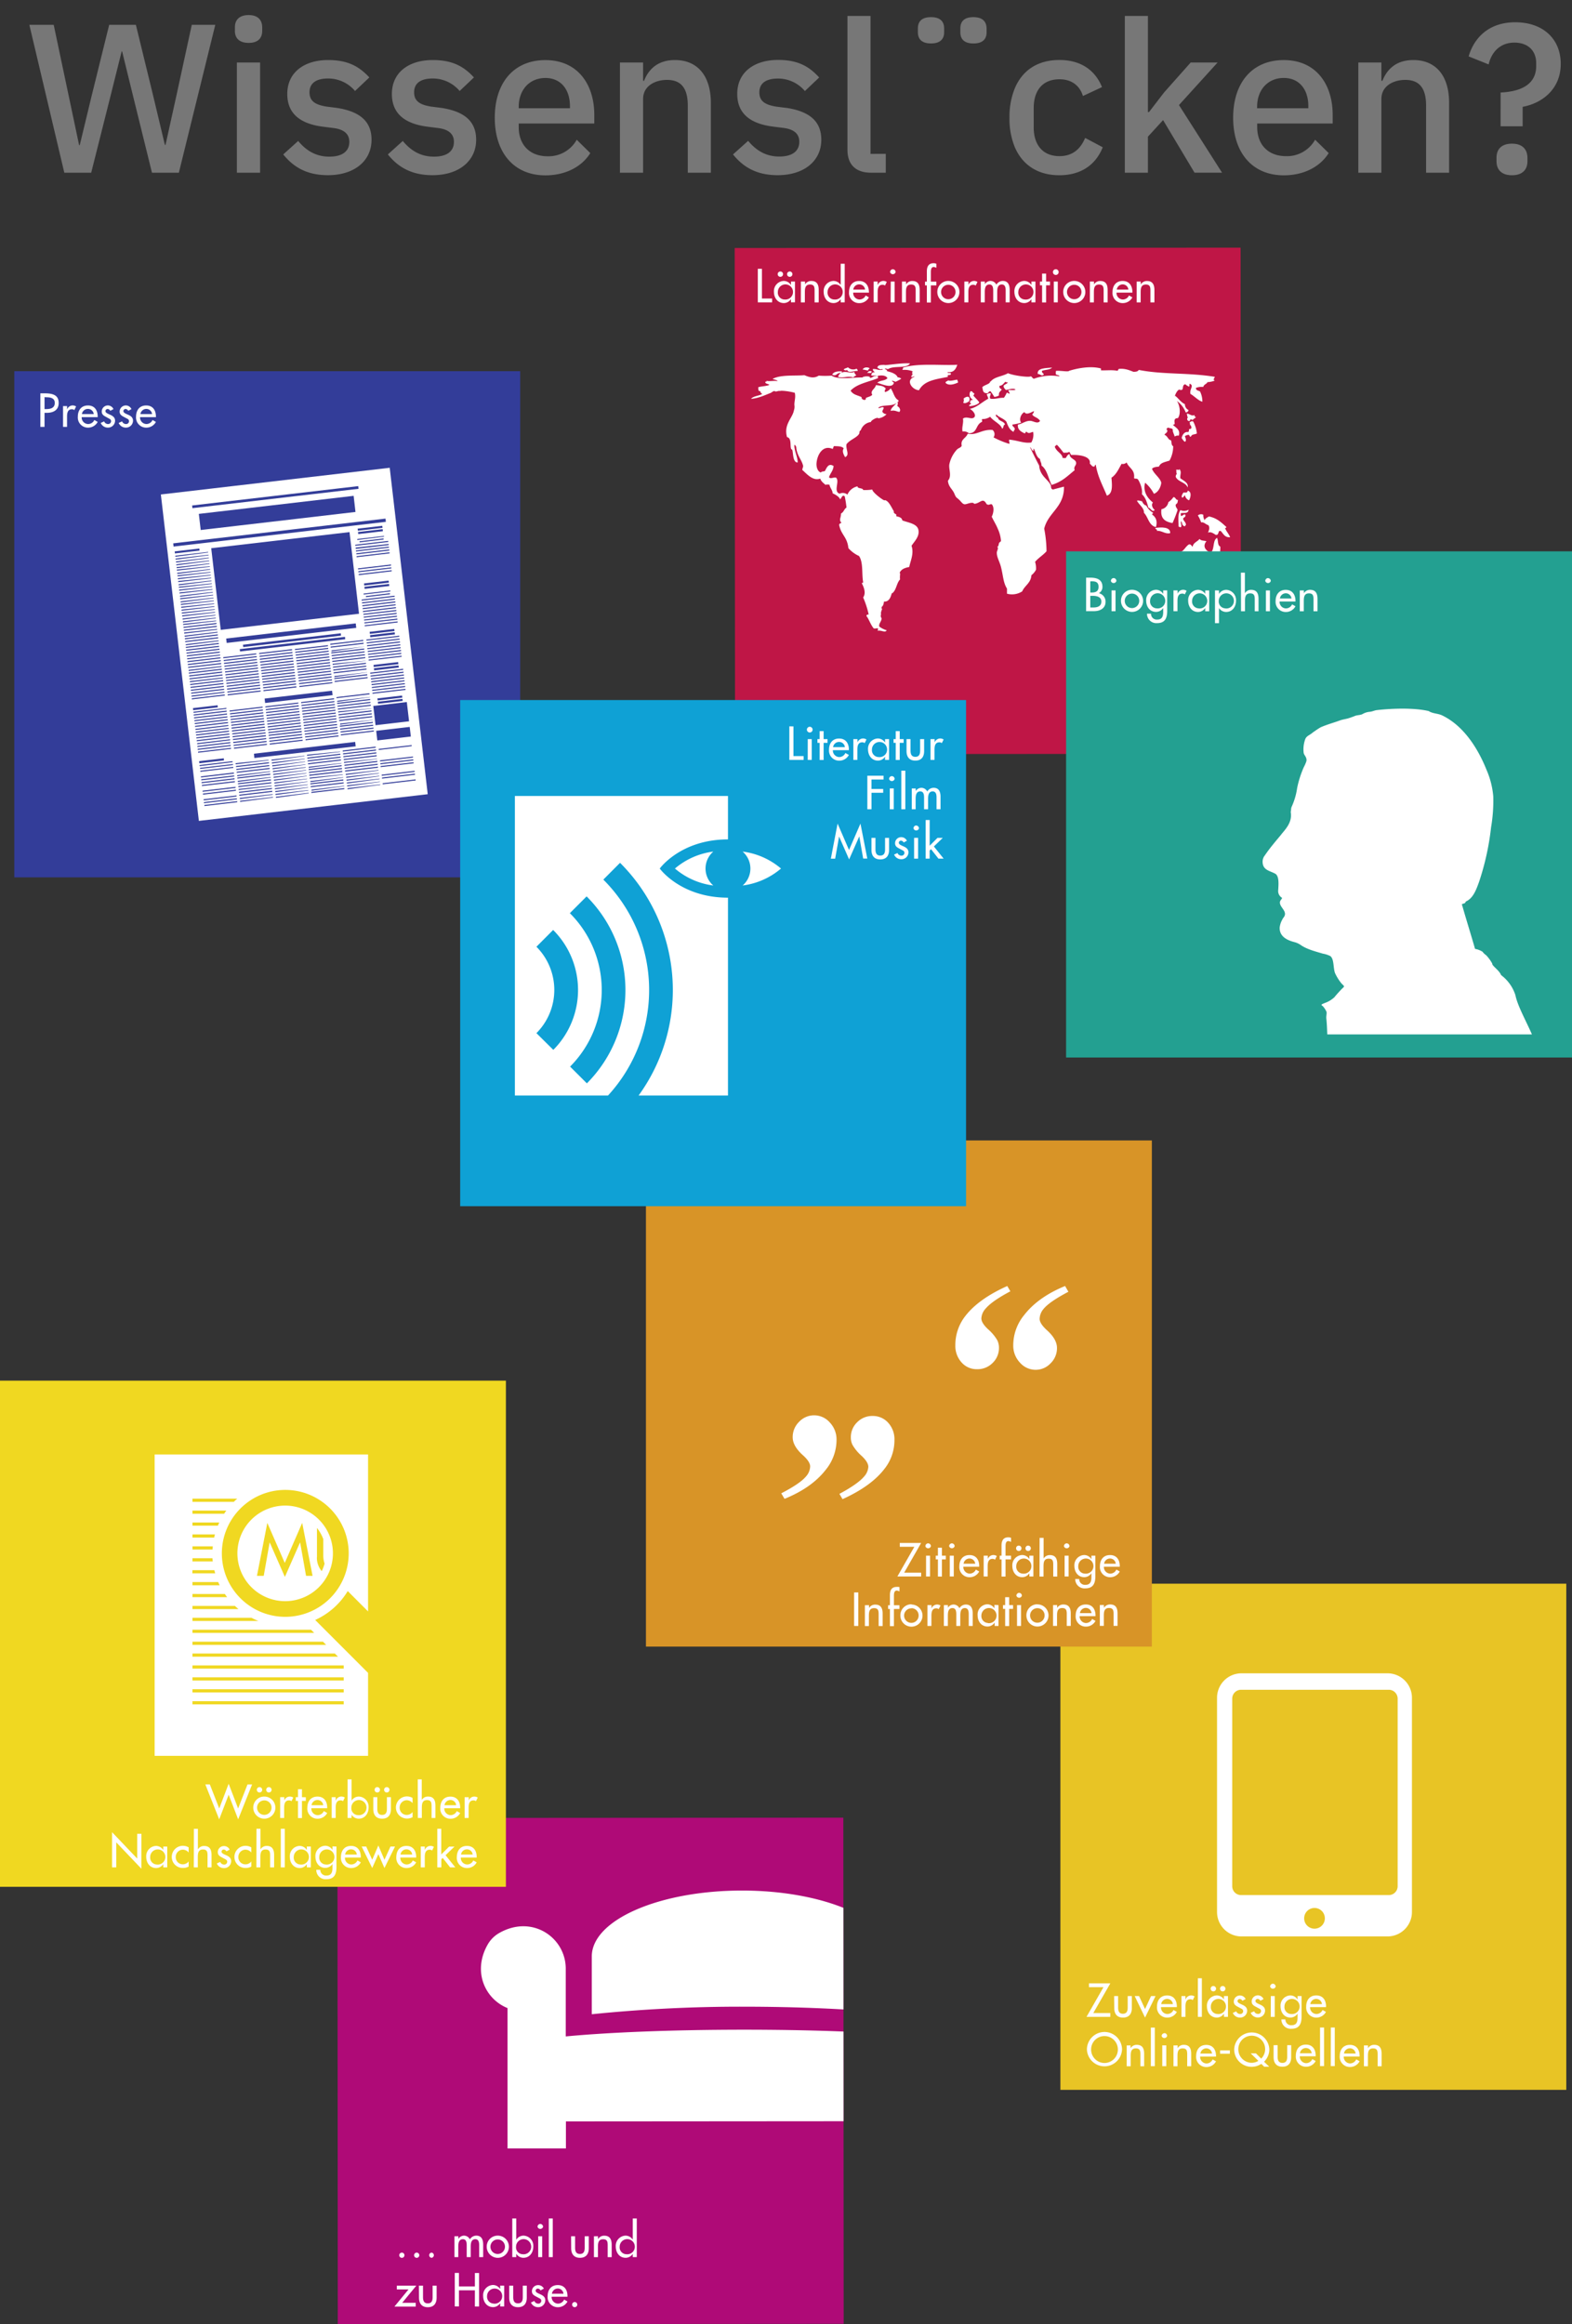 <svg xmlns="http://www.w3.org/2000/svg" xmlns:xlink="http://www.w3.org/1999/xlink" viewBox="0 0 550 812.74"><rect x="0" y="0" width="550" height="812.74" fill="#333333" stroke="none"/><defs><clipPath id="a"><rect x="371" y="553.8" width="177" height="177" style="fill:none"/></clipPath><clipPath id="b"><rect x="-423" y="-275.32" width="1920" height="1240" style="fill:none"/></clipPath><clipPath id="c"><rect x="-423" y="-275.4" width="1920" height="1240.08" style="fill:none"/></clipPath><clipPath id="d"><rect x="5" y="129.8" width="177" height="177" style="fill:none"/></clipPath><clipPath id="g"><polyline points="118.06 635.74 295.06 635.62 295.18 812.62 118.18 812.74" style="fill:none;clip-rule:evenodd"/></clipPath><clipPath id="j"><polyline points="257.05 86.73 434.05 86.6 434.17 263.6 257.17 263.73" style="fill:none;clip-rule:evenodd"/></clipPath><clipPath id="m"><rect x="373" y="192.8" width="177" height="177" style="fill:none"/></clipPath><clipPath id="p"><rect y="482.8" width="177" height="177" style="fill:none"/></clipPath><clipPath id="s"><rect x="226" y="398.8" width="177" height="177" style="fill:none"/></clipPath><clipPath id="v"><rect x="161" y="244.8" width="177" height="177" style="fill:none"/></clipPath></defs><path d="M67.1,8.68,61.69,33.57,57.91,50.68h-.22L53.61,33.57,47.54,8.68H38.2L32.05,33.57,27.9,50.76h-.22L24.05,33.57,18.79,8.68H10.27L22.5,60.39h9.41l6.74-26.75,3.92-15.7h.15l3.85,15.7,6.6,26.75h9.41L75.32,8.68ZM87,5.27c-3.33,0-4.81,1.78-4.81,4.22v1.26C82.14,13.2,83.62,15,87,15s4.74-1.77,4.74-4.22V9.49C91.69,7.05,90.29,5.27,87,5.27ZM82.88,21.86V60.39H91V21.86Zm34.89,15.86-3.55-.45c-4.08-.66-5.93-2-5.93-5s2.07-4.82,6.52-4.82a12.27,12.27,0,0,1,9.41,4.37l5-4.74C125.7,23.27,121.77,21,114.81,21c-8.45,0-14.3,4.37-14.3,11.85,0,7.11,4.82,10.52,12.67,11.48l3.55.45c4,.51,5.49,2.37,5.49,4.81,0,3.26-2.37,5.19-7,5.19s-8.08-2.08-10.89-5.49L99.1,54c3.63,4.51,8.37,7.26,15.63,7.26,9.26,0,15.26-5,15.26-12.38C130,42.68,126.22,39,117.77,37.72Zm36.6,0-3.56-.45c-4.07-.66-5.92-2-5.92-5s2.07-4.82,6.52-4.82a12.27,12.27,0,0,1,9.41,4.37l5-4.74C162.3,23.27,158.37,21,151.41,21c-8.45,0-14.3,4.37-14.3,11.85,0,7.11,4.81,10.52,12.67,11.48l3.55.45c4,.51,5.49,2.37,5.49,4.81,0,3.26-2.37,5.19-7,5.19s-8.08-2.08-10.89-5.49L135.7,54c3.63,4.51,8.37,7.26,15.63,7.26,9.26,0,15.26-5,15.26-12.38C166.59,42.68,162.82,39,154.37,37.72Zm53.56,5.48v-3c0-10.67-5.78-19.18-17.11-19.18-11,0-17.71,7.85-17.71,20.15s6.75,20.15,17.71,20.15c7.19,0,12.82-3.12,15.71-7.78l-4.75-4.67a11.27,11.27,0,0,1-10.14,5.78c-6.52,0-10.15-4.22-10.15-10.15V43.2Zm-26.44-5.85c0-5.93,3.77-10.08,9.33-10.08,5.33,0,8.59,3.93,8.59,9.85v.74H181.49ZM236.16,21c-5.93,0-9.19,3.11-10.82,7.25H225V21.86H216.9V60.39H225V34.61c0-4.52,4.15-6.67,8.38-6.67,5,0,7.26,3,7.26,9V60.39h8.07V35.94C248.68,26.46,244,21,236.16,21Zm39,16.74-3.55-.45c-4.08-.66-5.93-2-5.93-5s2.07-4.82,6.52-4.82a12.27,12.27,0,0,1,9.41,4.37l5-4.74c-3.48-3.85-7.41-6.14-14.37-6.14-8.45,0-14.3,4.37-14.3,11.85,0,7.11,4.81,10.52,12.67,11.48l3.55.45c4,.51,5.49,2.37,5.49,4.81,0,3.26-2.38,5.19-7,5.19s-8.08-2.08-10.89-5.49L256.46,54c3.63,4.51,8.37,7.26,15.63,7.26,9.26,0,15.26-5,15.26-12.38C287.35,42.68,283.58,39,275.13,37.72Zm29.41,16.07V5.57h-8.07V52.39c0,5,2.74,8,8.22,8h5.19v-6.6ZM325.73,6c-3.33,0-4.59,1.63-4.59,3.93v1.33c0,2.3,1.26,3.93,4.59,3.93s4.6-1.63,4.6-3.93V9.94C330.33,7.64,329.07,6,325.73,6Zm14.82,0C337.21,6,336,7.64,336,9.94v1.33c0,2.3,1.25,3.93,4.59,3.93s4.59-1.63,4.59-3.93V9.94C345.14,7.64,343.88,6,340.55,6Zm39.12,42.23c-1.63,3.85-4.37,6.37-9,6.37-5.93,0-9-4.08-9-10V37.72c0-5.93,3-10,9-10,4.37,0,7.11,2.29,8.22,5.85l6.67-3.11c-2.3-5.71-7.19-9.48-14.89-9.48s-13,3.67-15.63,9.93a26.3,26.3,0,0,0-1.85,10.22A26.25,26.25,0,0,0,355,51.34c2.65,6.26,8,9.94,15.63,9.94,7.41,0,12.67-3.49,15.19-9.78Zm32.82-11.49L426,21.86h-9.41L407.3,32.31,402,39.2h-.37V5.57h-8.08V60.39h8.08V47.79L406.93,42l11,18.38h9.63Zm53.78,6.45v-3c0-10.67-5.78-19.18-17.11-19.18-11,0-17.71,7.85-17.71,20.15s6.75,20.15,17.71,20.15c7.19,0,12.82-3.12,15.71-7.78l-4.75-4.67A11.27,11.27,0,0,1,450,54.61c-6.51,0-10.14-4.22-10.14-10.15V43.2Zm-26.44-5.85c0-5.93,3.77-10.08,9.33-10.08,5.33,0,8.59,3.93,8.59,9.85v.74H439.83ZM494.5,21c-5.93,0-9.18,3.11-10.82,7.25h-.37V21.86h-8.07V60.39h8.07V34.61c0-4.52,4.15-6.67,8.38-6.67,5,0,7.26,3,7.26,9V60.39H507V35.94C507,26.46,502.35,21,494.5,21ZM530.14,7.79c-9.56,0-14.52,5.78-16.3,11.93l7,2.81c1-4.37,4.07-7.63,9-7.63,4.59,0,7.63,2.67,7.63,7.19v1c0,5.93-4.52,8.89-12.45,9.26V44.16h7.71V37.35c6.67-1.19,13.33-6.08,13.33-15C546.06,13.57,539.84,7.79,530.14,7.79ZM529,50.24c-3.78,0-5.41,2.07-5.41,4.89v1.26c0,2.81,1.63,4.89,5.41,4.89s5.41-2.08,5.41-4.89V55.13C534.36,52.31,532.73,50.24,529,50.24Z" style="fill:#777;fill-rule:evenodd"/><rect x="371" y="553.8" width="177" height="177" style="fill:#e8c425"/><g style="clip-path:url(#a)"><g style="clip-path:url(#b)"><g style="clip-path:url(#c)"><path d="M485.44,585.14H434.36a8.55,8.55,0,0,0-8.55,8.55V668.6a8.55,8.55,0,0,0,8.55,8.55h51.08A8.55,8.55,0,0,0,494,668.6V593.69a8.55,8.55,0,0,0-8.55-8.55m-25.54,89.3a3.62,3.62,0,1,1,3.62-3.62,3.62,3.62,0,0,1-3.62,3.62M489,659.59a3.1,3.1,0,0,1-3.09,3.1H434.21a3.09,3.09,0,0,1-3.09-3.1V594a3.09,3.09,0,0,1,3.09-3.1h51.68A3.1,3.1,0,0,1,489,594Z" style="fill:#fff"/></g></g></g><path d="M478.62,715.25v1h0a2.48,2.48,0,0,1,2.19-1.19c2.05,0,2.58,1.38,2.58,3.15v4.34H482v-4.17c0-1.24-.17-2.08-1.6-2.08-1.8,0-1.8,1.59-1.8,2.91v3.34h-1.4v-7.28h1.4m-8.39,2.82h4.08a2,2,0,0,0-2-1.82A2.09,2.09,0,0,0,470.23,718.07Zm5.48,1.06h-5.55a2.28,2.28,0,0,0,2.19,2.41,2.4,2.4,0,0,0,2.18-1.42l1.18.67a3.79,3.79,0,0,1-3.38,2,3.54,3.54,0,0,1-3.57-3.83c0-2.23,1.19-3.91,3.54-3.91s3.41,1.71,3.41,3.87ZM465.62,709H467v13.5h-1.4Zm-3.77,0h1.4v13.5h-1.4Zm-7,9h4.07a2,2,0,0,0-2-1.82A2.08,2.08,0,0,0,454.81,718.07Zm5.47,1.06h-5.55a2.3,2.3,0,0,0,2.19,2.41,2.39,2.39,0,0,0,2.18-1.42l1.18.67a3.78,3.78,0,0,1-3.37,2,3.54,3.54,0,0,1-3.58-3.83c0-2.23,1.2-3.91,3.55-3.91s3.4,1.71,3.4,3.87Zm-14.72-3.88H447v4c0,1.17.29,2.19,1.68,2.19s1.68-1,1.68-2.19v-4h1.39v4.19c0,2-.93,3.34-3.07,3.34s-3.08-1.35-3.08-3.34Zm-6.19,2.86,1.85,1.84a4.69,4.69,0,1,0-8-3.28,4.71,4.71,0,0,0,4.68,4.74,4.63,4.63,0,0,0,2.33-.67l-2.69-2.63Zm4.66,4.67h-1.77l-1-1a6.09,6.09,0,0,1-9.49-5.07,6.15,6.15,0,0,1,12.29,0,6,6,0,0,1-1.84,4.32ZM426.88,717h3.41v1.17h-3.41Zm-6.9,1.11h4.07a2,2,0,0,0-2-1.82A2.08,2.08,0,0,0,420,718.07Zm5.47,1.06H419.9a2.3,2.3,0,0,0,2.19,2.41,2.39,2.39,0,0,0,2.18-1.42l1.18.67a3.78,3.78,0,0,1-3.37,2A3.54,3.54,0,0,1,418.5,719c0-2.23,1.2-3.91,3.55-3.91s3.4,1.71,3.4,3.87ZM412,715.25v1h0a2.48,2.48,0,0,1,2.19-1.19c2.05,0,2.58,1.38,2.58,3.15v4.34h-1.4v-4.17c0-1.24-.17-2.08-1.6-2.08-1.8,0-1.8,1.59-1.8,2.91v3.34h-1.4v-7.28Zm-4.65-4.3a1,1,0,0,1,1,1,1,1,0,0,1-1.93,0A1,1,0,0,1,407.37,711Zm-.7,4.3h1.4v7.28h-1.4Zm-4-6.22h1.39v13.5h-1.39Zm-7.11,6.22v1h0a2.5,2.5,0,0,1,2.19-1.19c2.06,0,2.58,1.38,2.58,3.15v4.34H399v-4.17c0-1.24-.17-2.08-1.6-2.08-1.8,0-1.8,1.59-1.8,2.91v3.34h-1.4v-7.28Zm-9.11,6.16a4.71,4.71,0,0,0,4.68-4.74,4.68,4.68,0,1,0-9.36,0A4.71,4.71,0,0,0,386.44,721.41Zm0-10.85a6.15,6.15,0,0,1,6.14,6.11,6.15,6.15,0,0,1-12.29,0A6.16,6.16,0,0,1,386.44,710.56Z" style="fill:#fff;fill-rule:evenodd"/><path d="M458.43,700.81h4.08a2,2,0,0,0-2-1.81,2.08,2.08,0,0,0-2.07,1.81m5.48,1.06h-5.56a2.29,2.29,0,0,0,2.2,2.41,2.36,2.36,0,0,0,2.17-1.41l1.19.67a3.81,3.81,0,0,1-3.38,2A3.54,3.54,0,0,1,457,701.7c0-2.24,1.19-3.92,3.54-3.92s3.41,1.71,3.41,3.87ZM455.38,698v7.14c0,2.5-.71,4.3-3.54,4.3a3.24,3.24,0,0,1-3.51-3.29h1.39a2,2,0,0,0,2.18,2.05c1.73,0,2.08-1.18,2.08-2.67v-1.39h0a3,3,0,0,1-2.47,1.39c-2.24,0-3.48-1.85-3.48-3.94a3.56,3.56,0,0,1,3.42-3.81,2.93,2.93,0,0,1,2.53,1.46h0V698Zm-3.68,6.28a2.65,2.65,0,1,0-2.3-2.64A2.39,2.39,0,0,0,451.7,704.28Zm-6.38-10.59a1,1,0,0,1,1,1,1,1,0,0,1-1.93,0A1,1,0,0,1,445.32,693.69Zm-.7,4.31H446v7.28h-1.4Zm-2.53,1.06-1.14.6A1.07,1.07,0,0,0,440,699a.75.75,0,0,0-.76.71c0,.64.84.92,1.69,1.31s1.68.92,1.68,2.07a2.44,2.44,0,0,1-2.5,2.41,2.68,2.68,0,0,1-2.52-1.64l1.2-.54a1.44,1.44,0,0,0,1.32.93,1,1,0,0,0,1.1-1,.88.88,0,0,0-.51-.8l-1.37-.73c-.81-.43-1.4-.84-1.4-1.83a2.16,2.16,0,0,1,4.14-.84Zm-6.28,0-1.14.6a1.08,1.08,0,0,0-.93-.63.75.75,0,0,0-.76.71c0,.64.84.92,1.69,1.31s1.68.92,1.68,2.07a2.44,2.44,0,0,1-2.5,2.41,2.68,2.68,0,0,1-2.52-1.64l1.2-.54a1.44,1.44,0,0,0,1.32.93,1,1,0,0,0,1.1-1,.88.88,0,0,0-.51-.8l-1.37-.73c-.81-.43-1.4-.84-1.4-1.83a2.13,2.13,0,0,1,2.15-2.12A2.17,2.17,0,0,1,435.81,699.06Zm-8-4.57a.94.94,0,1,1-.95.93A.93.93,0,0,1,427.8,694.49Zm-3.28,0a.94.94,0,1,1-.95.93A.93.93,0,0,1,424.52,694.49Zm5.1,3.51v7.28h-1.4v-1.14h0a3,3,0,0,1-2.47,1.39c-2.23,0-3.49-1.85-3.49-3.94a3.57,3.57,0,0,1,3.44-3.81,3,3,0,0,1,2.52,1.43h0V698Zm-3.69,6.28a2.65,2.65,0,1,0-2.3-2.64A2.4,2.4,0,0,0,425.93,704.28Zm-6.84-12.5h1.4v13.5h-1.4ZM414.75,698v1.18h.05a2.1,2.1,0,0,1,2-1.4,2.17,2.17,0,0,1,1.15.36l-.64,1.28a1.22,1.22,0,0,0-.85-.3c-1.51,0-1.7,1.4-1.7,2.58v3.58h-1.4V698Zm-8.47,2.81h4.07a2,2,0,0,0-2-1.81A2.08,2.08,0,0,0,406.28,700.81Zm5.47,1.06H406.2a2.29,2.29,0,0,0,2.19,2.41,2.38,2.38,0,0,0,2.18-1.41l1.18.67a3.8,3.8,0,0,1-3.37,2,3.54,3.54,0,0,1-3.58-3.83c0-2.24,1.2-3.92,3.55-3.92s3.4,1.71,3.4,3.87ZM398.53,698l2.09,4.54,2.1-4.54h1.57l-3.67,7.53L397,698Zm-8.73,0h1.4v4c0,1.16.29,2.19,1.67,2.19s1.68-1,1.68-2.19v-4H396v4.18c0,2-.93,3.35-3.08,3.35s-3.07-1.36-3.07-3.35Zm-7.28,5.94h5.94v1.34h-8.32l5.94-10.39H381v-1.34h7.48Z" style="fill:#fff;fill-rule:evenodd"/><rect x="5" y="129.8" width="177" height="177" style="fill:#333d99"/><g style="clip-path:url(#d)"><g style="clip-path:url(#b)"><g style="clip-path:url(#c)"><path d="M69.58,287.06l80.07-9.33-13.3-114.15-80.07,9.33m75.77,71.32,8.62-1,.08.72-8.62,1Zm8.84.88-8.62,1-.08-.72,8.62-1Zm-10.55-2.88,11.53-1.35,0,.38-11.54,1.34Zm-.12-1,11.54-1.34,0,.37-11.53,1.34Zm-.11-1,11.53-1.34,0,.37-11.53,1.34Zm-.12-1,11.54-1.34,0,.37L130,239.6Zm-.11-1,11.53-1.34,0,.37-11.53,1.35Zm-.12-1,11.53-1.35.05.37-11.54,1.35Zm-.12-1,11.54-1.35,0,.38-11.53,1.34Zm-.12-1,11.54-1.35,0,.37-11.53,1.35Zm10-1.81-8.62,1-.09-.72,8.62-1Zm-8.84-.89,8.62-1,.08.72-8.62,1Zm-1.7-1.88,11.53-1.34,0,.37L129,231Zm-.11-1,11.53-1.35,0,.37L128.92,230Zm-.12-1,11.53-1.35.05.38L128.8,229Zm-.12-1,11.54-1.34,0,.37L128.69,228Zm-.11-1,11.53-1.34,0,.37L128.57,227Zm-.12-1,11.53-1.34.05.37L128.45,226Zm-.12-1,11.54-1.35,0,.37L128.34,225Zm-.11-1,11.53-1.35,0,.37L128.22,224Zm10-1.81-8.62,1-.08-.72,8.62-1Zm-8.84-.89,8.62-1,.08.72-8.62,1Zm-1.75-2.29,11.54-1.35,0,.37L127.64,219Zm-.11-1L139,216.32l.05.37L127.52,218Zm-.12-1,11.54-1.34,0,.37L127.41,217Zm-.11-1,11.53-1.34,0,.37L127.29,216Zm-.12-1,11.53-1.34.05.37L127.17,215Zm-.12-1,11.54-1.34,0,.37-11.53,1.35Zm-.11-1,11.53-1.35,0,.37-11.53,1.35Zm-.12-1,11.53-1.35.05.38-11.54,1.34Zm-.12-1,11.54-1.34,0,.37-11.53,1.34Zm-.11-1,11.53-1.34,0,.37-11.54,1.34Zm9.66-4.73-8.62,1-.08-.72,8.62-1Zm-8.84-.89,8.62-1,.08.71-8.62,1Zm9.22,2.79-9.36,1.09,0-.34,9.36-1.09Zm-.14,1-8.42,1,0-.37,8.42-1Zm-10.93-7.07,11.53-1.34,0,.37-11.53,1.35Zm-.12-1,11.53-1.35,0,.37-11.54,1.35Zm-.12-1,11.54-1.35,0,.38-11.53,1.34Zm-.49-4.26,11.53-1.35,0,.37-11.53,1.35Zm-.12-1,11.53-1.35.05.38-11.54,1.34Zm-.12-1,11.54-1.34,0,.37-11.53,1.34Zm-.11-1L136,190.23l0,.37-11.53,1.34Zm-.12-1,11.54-1.34,0,.37-11.54,1.34Zm9.66-4.73-8.62,1-.08-.72,8.62-1Zm-8.84-.89,8.62-1,.09.72-8.62,1Zm9.22,2.79L125,188.83l0-.34,9.35-1.09Zm-.13,1-8.42,1,0-.37,8.42-1Zm-67-11.9,58.12-6.77.11.94-58.12,6.77Zm57.16,2.27-54.15,6.31-.66-5.64,54.16-6.31ZM60.6,190l74.28-8.65.13,1.13-74.28,8.65Zm29.22,39.82-11.54,1.35,0-.37,11.53-1.35Zm-11.7,0,11.54-1.35,0,.37-11.53,1.35Zm11.81,1L78.4,232.18l-.05-.38,11.54-1.34Zm.12,1-11.54,1.34,0-.37L90,231.46Zm.11,1-11.53,1.34,0-.37,11.53-1.34Zm.12,1-11.53,1.34,0-.37,11.54-1.35Zm.12,1-11.54,1.35,0-.37,11.53-1.35Zm.11,1L79,237.17l0-.37,11.53-1.35Zm.12,1L79.1,238.16l0-.37,11.54-1.34Zm.12,1-11.54,1.34,0-.37,11.53-1.34Zm.11,1-11.53,1.34,0-.37,11.53-1.34Zm.12,1-11.53,1.34,0-.37,11.54-1.35Zm.11,1-11.53,1.35,0-.37,11.53-1.35Zm.12,1-11.53,1.35-.05-.38,11.54-1.34Zm.66,5.65-11.53,1.35,0-.37,11.54-1.35Zm.12,1-11.54,1.35,0-.38,11.53-1.34Zm.11,1L80.57,250.8l0-.37,11.53-1.34Zm.12,1L80.69,251.8l0-.37,11.54-1.34Zm.12,1L80.8,252.8l0-.37,11.53-1.34Zm.11,1L80.92,253.8l0-.37,11.53-1.35Zm.12,1L81,254.8l0-.37,11.53-1.35Zm.11,1L81.15,255.8l0-.38,11.53-1.34Zm.12,1-11.53,1.34,0-.37,11.54-1.34Zm.12,1-11.54,1.34,0-.37,11.53-1.34Zm.11,1L81.5,258.79l0-.37L93,257.07Zm.12,1-11.53,1.35-.05-.37,11.54-1.35Zm.12,1-11.54,1.35,0-.37,11.53-1.35Zm.11,1-11.53,1.34,0-.37,11.53-1.34Zm-4.53,3.09,35.41-4.13.18,1.55L89,265.08ZM115,227.91l-11.54,1.35,0-.37,11.53-1.35Zm-11.7,0,11.54-1.35,0,.37-11.53,1.35Zm11.81,1-11.53,1.35,0-.38,11.53-1.34Zm.12,1-11.53,1.34-.05-.37,11.54-1.34Zm.12,1-11.54,1.34,0-.37,11.53-1.34Zm.11,1-11.53,1.34,0-.37,11.53-1.35Zm.12,1L104,234.25l0-.37,11.54-1.35Zm.12,1-11.54,1.35,0-.37,11.53-1.35Zm.11,1-11.53,1.34-.05-.37,11.54-1.34Zm.12,1-11.53,1.34,0-.37,11.53-1.34Zm.11,1-11.53,1.34,0-.37L116,236.53Zm.12,1-11.53,1.34,0-.37,11.54-1.35Zm.12,1-11.54,1.35,0-.37,11.53-1.35Zm-9.53,18.61,11.54-1.35,0,.37-11.53,1.35Zm11.7,0-11.54,1.35,0-.37,11.53-1.35Zm-11.81-1,11.53-1.35,0,.38-11.53,1.34Zm-.12-1L118,254.16l0,.37-11.53,1.34Zm-.11-1,11.53-1.34,0,.37-11.53,1.34Zm-.12-1,11.53-1.34,0,.37-11.54,1.35Zm-.12-1,11.54-1.35,0,.37-11.53,1.35Zm-.11-1,11.53-1.35,0,.37-11.53,1.35Zm-.12-1,11.53-1.35,0,.38L106,250.88Zm-.12-1,11.54-1.34,0,.37-11.53,1.34Zm-.11-1,11.53-1.34,0,.37-11.53,1.34Zm-.12-1,11.53-1.34.05.37-11.54,1.35Zm-.12-1L117,245.17l0,.37-11.53,1.35Zm-.11-1,11.53-1.35,0,.38-11.54,1.34Zm11-2.44-23.6,2.75-.18-1.54,23.6-2.75Zm-14.15-15.7-11.53,1.34,0-.37L102.18,227Zm.12,1L90.8,229.72l0-.37L102.29,228Zm.11,1-11.53,1.35,0-.38L102.41,229Zm.12,1L91,231.71l-.05-.37L102.53,230Zm.12,1-11.54,1.34,0-.37L102.64,231Zm.11,1-11.53,1.34,0-.37L102.76,232Zm.12,1-11.53,1.34,0-.37L102.88,233Zm.12,1L91.5,235.71l0-.37L103,234Zm.11,1-11.53,1.35,0-.38L103.11,235Zm.12,1L91.74,237.7l0-.37L103.23,236Zm.11,1L91.85,238.7l0-.37L103.34,237Zm.12,1L92,239.7l0-.37L103.46,238Zm.12,1L92.08,240.7l0-.37L103.57,239Zm.11,1L92.2,241.7l0-.37L103.69,240Zm.66,5.65-11.53,1.35,0-.37,11.53-1.35Zm.12,1L93,248.35l0-.37,11.54-1.35Zm.11,1-11.53,1.34,0-.37,11.53-1.34Zm.12,1-11.53,1.34,0-.37,11.54-1.34Zm.12,1-11.54,1.34,0-.37,11.54-1.34Zm.11,1-11.53,1.34,0-.37,11.53-1.35Zm.12,1-11.53,1.35,0-.37,11.54-1.35Zm.12,1-11.54,1.35,0-.38,11.53-1.34Zm.11,1-11.53,1.34,0-.37,11.53-1.34Zm.12,1-11.53,1.34,0-.37,11.54-1.34Zm.12,1L94,257.33l0-.37,11.53-1.34Zm.11,1-11.53,1.34,0-.37,11.53-1.35Zm.12,1-11.54,1.35,0-.37,11.53-1.35Zm.11,1-11.53,1.35,0-.38,11.53-1.34Zm8.84-33.06-11.53,1.34,0-.37,11.53-1.34ZM83.88,227l36.81-4.29.1.82L84,227.81ZM85,225.46l34.23-4,.09.82-34.22,4Zm-5.87-2.16L124.46,218l.18,1.55-45.32,5.28ZM73.9,191.71l48.39-5.64,3.32,28.55-48.38,5.64Zm-4.08.82-8.62,1-.08-.71,8.62-1Zm-2.31,55.1,8.62-1,.08.72-8.62,1Zm2.16,18.55,8.62-1,.08.72-8.62,1ZM83,280.53,71.5,281.87l0-.37L83,280.16Zm-.12-1-11.53,1.34,0-.37,11.53-1.34Zm-.11-1-11.54,1.35,0-.38,11.53-1.34Zm-.23-2L71,277.88l0-.37,11.53-1.35Zm-.12-1-11.54,1.34,0-.37,11.54-1.34Zm-.23-2-11.54,1.34,0-.37,11.53-1.34Zm-.12-1-11.53,1.35,0-.37,11.54-1.35Zm-.12-1-11.53,1.35,0-.37,11.53-1.35Zm-.11-1-11.54,1.34,0-.37,11.53-1.35Zm-.24-2L70.1,269.89l0-.37,11.53-1.34Zm-.11-1L70,268.89l0-.37,11.53-1.34Zm-.12-1L69.87,267.9l-.05-.37,11.54-1.35Zm-.54-4.65-11.53,1.34,0-.37,11.54-1.34Zm-.12-1-11.53,1.35,0-.38,11.53-1.34Zm-.11-1-11.54,1.35,0-.37,11.53-1.35Zm-.12-1L69,260.25l0-.37,11.54-1.35Zm-.12-1-11.53,1.34,0-.37,11.53-1.34Zm-.11-1-11.54,1.34,0-.37,11.53-1.34Zm-.12-1-11.53,1.34,0-.37,11.54-1.34Zm-.11-1-11.54,1.35,0-.38L80,254.54Zm-.12-1L68.4,255.26l-.05-.37,11.54-1.35Zm-.12-1-11.53,1.34,0-.37,11.53-1.35Zm-.11-1-11.54,1.34,0-.37,11.53-1.34Zm-.12-1-11.53,1.34,0-.37,11.54-1.34Zm-.12-1-11.53,1.34,0-.37,11.53-1.34Zm-.11-1-11.54,1.35,0-.37,11.53-1.35Zm-.12-1L67.7,249.27l0-.37,11.54-1.35Zm-.54-4.65-11.53,1.35,0-.38,11.54-1.34Zm-.12-1L67,243.62l0-.37,11.53-1.35Zm-.11-1-11.54,1.35,0-.37,11.53-1.35Zm-.12-1-11.53,1.34,0-.37,11.54-1.34Zm-.12-1-11.53,1.34,0-.37,11.53-1.34Zm-.11-1-11.54,1.34,0-.37,11.53-1.34Zm-.12-1-11.53,1.35,0-.38L78,236.91Zm-.11-1-11.54,1.35,0-.37,11.53-1.35Zm-.12-1-11.54,1.34,0-.37,11.53-1.35Zm-.12-1-11.53,1.34,0-.37,11.53-1.34Zm-.11-1L66,234.63l0-.37,11.53-1.34Zm-.12-1-11.53,1.34,0-.37,11.54-1.34Zm-.12-1-11.53,1.35,0-.38,11.53-1.34Zm-.11-1-11.54,1.35,0-.37,11.53-1.35Zm-.12-1-11.53,1.34,0-.37L77,228.92Zm-.12-1-11.53,1.34,0-.37,11.53-1.34Zm-.11-1-11.54,1.34,0-.37,11.54-1.34Zm-.12-1-11.53,1.34-.05-.37,11.54-1.34Zm-.11-1-11.54,1.35,0-.37,11.53-1.35Zm-.12-1L65,225.65l0-.37,11.54-1.35Zm-.12-1-11.53,1.34,0-.37,11.53-1.35Zm-.11-1-11.54,1.34,0-.37,11.53-1.34Zm-.12-1L64.6,222.65l0-.37,11.54-1.34Zm-.12-1-11.53,1.35,0-.38L76,219.94Zm-.11-1-11.54,1.35,0-.37,11.53-1.35Zm-.12-1-11.53,1.35,0-.37,11.54-1.35Zm-.12-1-11.53,1.34,0-.37L75.62,217Zm-.11-1L64,217.66l0-.37L75.51,216Zm-.12-1L63.9,216.66l0-.37L75.39,215Zm-.11-1-11.54,1.35,0-.38L75.27,214Zm-.12-1-11.53,1.35-.05-.37L75.16,213Zm-.12-1-11.53,1.34,0-.37L75,212Zm-.11-1-11.54,1.34,0-.37L74.92,211Zm-.12-1-11.53,1.34,0-.37L74.81,210Zm-.12-1L63.2,210.67l0-.37L74.69,209Zm-.11-1-11.54,1.35,0-.38L74.57,208Zm-.12-1L63,208.68l0-.37L74.46,207Zm-.12-1-11.53,1.34,0-.37L74.34,206Zm-.11-1-11.53,1.34-.05-.37L74.23,205Zm-.12-1-11.53,1.34,0-.37L74.11,204Zm-.11-1L62.5,204.68l0-.37L74,203Zm-.12-1-11.53,1.35,0-.38L73.88,202Zm-.12-1-11.53,1.35,0-.37L73.76,201Zm-.11-1-11.54,1.34,0-.37L73.64,200Zm-.12-1L62,200.69l0-.37L73.53,199Zm-.12-1-11.53,1.34,0-.37L73.41,198Zm-.11-1L61.8,198.69l0-.37L73.29,197Zm-.12-1L61.69,197.7l0-.37L73.18,196Zm-.11-1L61.57,196.7l0-.37L73.06,195Zm-.12-1L61.46,195.7l-.05-.37L73,194Zm-.12-1L61.34,194.7l0-.37L72.83,193Zm22.68,85.71L84,280.41l0-.37,11.53-1.34Zm-.11-1L83.9,279.42l0-.38,11.53-1.34Zm-.12-1-11.53,1.35-.05-.37,11.54-1.35Zm-.12-1-11.53,1.35,0-.37,11.53-1.35Zm-.11-1-11.54,1.34,0-.37L95,274.71Zm-.12-1-11.53,1.34,0-.37,11.54-1.34Zm-.12-1-11.53,1.34,0-.37,11.53-1.34Zm-.11-1L83.2,273.43l0-.38,11.54-1.34Zm-.12-1-11.53,1.35,0-.37,11.53-1.35Zm-.11-1L83,271.43l0-.37,11.53-1.35Zm-.12-1-11.53,1.34,0-.37,11.54-1.34Zm-.12-1-11.53,1.34,0-.37,11.53-1.34Zm-.11-1-11.54,1.34,0-.37,11.53-1.34Zm-.12-1-11.53,1.35-.05-.38L94,265.72Zm14,11.52L96.54,279l0-.37L108,277.24Zm-.12-1L96.43,278l-.05-.38,11.54-1.34Zm-.12-1L96.31,277l0-.37,11.53-1.35Zm-.11-1L96.19,276l0-.37,11.53-1.35Zm-.12-1L96.08,275l0-.37,11.54-1.34Zm-.12-1L96,274l0-.37,11.53-1.34Zm-.11-1L95.84,273l0-.37,11.53-1.34Zm-.12-1L95.73,272l0-.37,11.54-1.35Zm-.12-1L95.61,271l0-.37,11.53-1.35Zm-.11-1L95.49,270l0-.37L107,268.25Zm-.12-1L95.38,269l0-.37,11.53-1.34Zm-.11-1L95.26,268l0-.37,11.53-1.34Zm-.12-1L95.15,267l-.05-.38,11.54-1.34Zm-.12-1L95,266l0-.37,11.53-1.35Zm14,11.52-11.53,1.35,0-.38,11.53-1.34Zm-.12-1L109,276.5l0-.37,11.53-1.35Zm-.11-1-11.54,1.35,0-.37,11.53-1.35Zm-.12-1-11.53,1.34,0-.37,11.54-1.35Zm-.12-1L108.6,273.5l0-.37,11.53-1.34Zm-.11-1-11.54,1.34,0-.37L120,270.79Zm-.12-1-11.53,1.35-.05-.38,11.54-1.34Zm-.12-1-11.53,1.35,0-.37,11.53-1.35Zm-.11-1-11.54,1.35,0-.37,11.53-1.35Zm-.12-1L108,268.51l0-.37,11.54-1.34Zm-.12-1-11.53,1.34,0-.37,11.53-1.34Zm-.11-1-11.53,1.34-.05-.37,11.54-1.34Zm-.12-1-11.53,1.35,0-.38,11.53-1.34Zm-.11-1-11.54,1.35,0-.37L119,262.8Zm14,11.52L121.59,276l0-.38,11.54-1.34Zm-.12-1L121.47,275l0-.37L133,273.32Zm-.11-1L121.35,274l0-.37,11.53-1.35Zm-.12-1L121.24,273l0-.37,11.54-1.34Zm-.11-1L121.12,272l0-.37,11.53-1.34Zm-.12-1L121,271l-.05-.37,11.54-1.34Zm-.12-1-11.53,1.35,0-.38,11.53-1.34Zm-.11-1-11.54,1.35,0-.37,11.53-1.35Zm-.12-1-11.53,1.34,0-.37,11.54-1.35Zm-.12-1-11.53,1.34,0-.37L132,265.34Zm-.11-1-11.54,1.34,0-.37,11.53-1.34Zm-.12-1-11.53,1.34,0-.37,11.54-1.34Zm-.12-1-11.53,1.35,0-.37,11.53-1.35Zm-.11-1-11.53,1.35,0-.37,11.54-1.35Zm-.66-5.65-11.53,1.35,0-.37,11.54-1.35Zm-.12-1-11.53,1.34,0-.37,11.53-1.35Zm-.11-1-11.54,1.34,0-.37,11.53-1.34Zm-.12-1-11.53,1.34,0-.37,11.54-1.34Zm-.12-1L119,253.41l0-.37,11.53-1.34Zm-.11-1-11.54,1.35,0-.38,11.54-1.34Zm-.12-1-11.53,1.35,0-.37,11.53-1.35Zm-.11-1-11.54,1.34,0-.37,11.53-1.35Zm-.12-1-11.53,1.34,0-.37L130,247.71Zm-.12-1-11.53,1.34,0-.37,11.53-1.34Zm-.11-1-11.54,1.34,0-.37,11.53-1.34Zm-.12-1-11.53,1.35,0-.38,11.54-1.34Zm-.12-1L118,245.43l0-.37,11.53-1.35Zm-.11-1-11.54,1.34,0-.37,11.53-1.35Zm-.66-5.66-11.53,1.35,0-.37,11.54-1.35Zm-.12-1-11.53,1.34,0-.37,11.53-1.34Zm-.11-1L117,236.78l0-.37,11.53-1.34Zm-.12-1-11.53,1.34-.05-.37,11.54-1.34Zm-.12-1-11.53,1.35,0-.38,11.53-1.34Zm-.11-1-11.54,1.35,0-.37,11.53-1.35Zm-.12-1-11.53,1.34,0-.37L128,231.07Zm-.11-1-11.54,1.34,0-.37,11.53-1.34Zm-.12-1-11.53,1.34,0-.37,11.54-1.34Zm-.12-1-11.53,1.34,0-.37,11.53-1.34Zm-.11-1-11.54,1.35,0-.38,11.53-1.34Zm-.12-1L116,227.8l0-.37,11.54-1.35Zm-.12-1-11.53,1.34,0-.37,11.53-1.35Zm-.11-1-11.54,1.34,0-.37,11.53-1.34Zm18.33,48.78-11.54,1.34,0-.37,11.53-1.34Zm-.24-2-11.53,1.35,0-.38,11.53-1.34Zm-.11-1-11.54,1.35,0-.37,11.53-1.35Zm-.35-3-11.53,1.34-.05-.37,11.54-1.34Zm-.12-1-11.53,1.34,0-.37,11.53-1.34Zm-.11-1-11.54,1.35,0-.38,11.53-1.34Zm-.47-4-11.53,1.34,0-.37,11.54-1.34Zm-.29-3.36-11.73,1.36-.39-3.36,11.73-1.37Zm-.62-5.33-11.73,1.37-.79-6.73,11.73-1.37Z" style="fill:#fff"/></g></g></g><path d="M49.12,144.81H53.2a2,2,0,0,0-2-1.81,2.08,2.08,0,0,0-2.07,1.81m5.47,1.06H49a2.29,2.29,0,0,0,2.2,2.41,2.37,2.37,0,0,0,2.17-1.41l1.18.67a3.79,3.79,0,0,1-3.37,2,3.54,3.54,0,0,1-3.58-3.83c0-2.24,1.2-3.92,3.55-3.92s3.4,1.71,3.4,3.87ZM46,143.06l-1.13.6a1.1,1.1,0,0,0-.94-.63.75.75,0,0,0-.76.71c0,.64.84.92,1.7,1.31s1.67.92,1.67,2.07a2.44,2.44,0,0,1-2.5,2.41,2.68,2.68,0,0,1-2.52-1.64l1.2-.54a1.44,1.44,0,0,0,1.32.93,1,1,0,0,0,1.1-1,.88.88,0,0,0-.51-.8l-1.37-.73c-.8-.43-1.4-.84-1.4-1.83a2.16,2.16,0,0,1,4.14-.84Zm-6.28,0-1.14.6a1.08,1.08,0,0,0-.93-.63.75.75,0,0,0-.76.71c0,.64.84.92,1.69,1.31s1.68.92,1.68,2.07a2.44,2.44,0,0,1-2.5,2.41,2.68,2.68,0,0,1-2.52-1.64l1.2-.54a1.44,1.44,0,0,0,1.32.93,1,1,0,0,0,1.1-1,.88.88,0,0,0-.51-.8L37,145.73c-.81-.43-1.4-.84-1.4-1.83a2.13,2.13,0,0,1,2.15-2.12A2.17,2.17,0,0,1,39.7,143.06Zm-11,1.75h4.07a2,2,0,0,0-2-1.81A2.08,2.08,0,0,0,28.66,144.81Zm5.47,1.06H28.58a2.29,2.29,0,0,0,2.19,2.41A2.38,2.38,0,0,0,33,146.87l1.18.67a3.8,3.8,0,0,1-3.37,2,3.54,3.54,0,0,1-3.58-3.83c0-2.24,1.2-3.92,3.55-3.92s3.4,1.71,3.4,3.87ZM23.47,142v1.18h0a2.1,2.1,0,0,1,2-1.4,2.14,2.14,0,0,1,1.15.36L26,143.42a1.19,1.19,0,0,0-.85-.3c-1.51,0-1.69,1.4-1.69,2.58v3.58H22.06V142Zm-7.89-3.14v4.2h.47c1.49,0,3.11-.28,3.11-2.15s-1.74-2-3.19-2Zm0,5.5v4.92H14.12V137.55H15.8c3.61,0,4.73,1.25,4.73,3.39,0,2.48-1.89,3.42-4.11,3.42Z" style="fill:#fff;fill-rule:evenodd"/><polyline points="118.06 635.74 295.06 635.62 295.18 812.62 118.18 812.74" style="fill:#af0a77;fill-rule:evenodd"/><g style="clip-path:url(#g)"><g style="clip-path:url(#b)"><g style="clip-path:url(#c)"><path d="M348.58,679.84a10.74,10.74,0,0,0-4-4c-11.47-6.54-23.16,1.5-23.28,12.31v23.89c-15-1.41-37.1-2.29-61.68-2.27s-46.64.92-61.68,2.35V688.34s0-.07,0-.1c-.14-10.81-11.83-18.83-23.3-12.27a10.78,10.78,0,0,0-4,4c-5.42,9.48-.9,19.09,6.93,22.24v49.08H198v-9.45l123.36-.09v9.46l20.39,0v-9.45h0V716.51h0V702.09c7.82-3.16,12.33-12.78,6.9-22.25" style="fill:#fff"/><path d="M312.05,704V684h0c-.07-12.66-23.56-22.91-52.52-22.89s-52.43,10.3-52.48,23v20.25a512.88,512.88,0,0,1,52.57-2.64c20,0,38.29.85,52.44,2.3" style="fill:#fff"/></g></g></g><path d="M201.07,805a.91.91,0,0,1,.9.9.9.9,0,0,1-1.8,0,.91.91,0,0,1,.9-.9m-8-2.91h4.07a2,2,0,0,0-2-1.82A2.08,2.08,0,0,0,193.11,802.07Zm5.47,1.06H193a2.3,2.3,0,0,0,2.19,2.41,2.39,2.39,0,0,0,2.18-1.42l1.18.67a3.78,3.78,0,0,1-3.37,2,3.54,3.54,0,0,1-3.58-3.83c0-2.23,1.2-3.91,3.55-3.91s3.4,1.71,3.4,3.87Zm-8.3-2.82-1.14.61a1.08,1.08,0,0,0-.93-.64.75.75,0,0,0-.76.72c0,.63.84.91,1.69,1.3s1.68.92,1.68,2.07a2.44,2.44,0,0,1-2.5,2.41,2.69,2.69,0,0,1-2.52-1.63l1.2-.55a1.43,1.43,0,0,0,1.32.94,1,1,0,0,0,1.1-1,.86.86,0,0,0-.51-.79l-1.37-.73c-.81-.44-1.4-.84-1.4-1.84a2.13,2.13,0,0,1,2.15-2.11A2.17,2.17,0,0,1,190.28,800.31Zm-12.08-1.06h1.4v4c0,1.17.29,2.19,1.67,2.19s1.68-1,1.68-2.19v-4h1.4v4.19c0,2-.93,3.34-3.08,3.34s-3.07-1.35-3.07-3.34Zm-1.76,0v7.28H175V805.4h0a3,3,0,0,1-2.47,1.38c-2.23,0-3.49-1.85-3.49-3.93a3.57,3.57,0,0,1,3.44-3.81,3,3,0,0,1,2.52,1.43h0v-1.22Zm-3.69,6.29a2.65,2.65,0,1,0-2.3-2.65A2.4,2.4,0,0,0,172.75,805.54Zm-12.14-6h5.58v-4.72h1.46v11.72h-1.46V800.9h-5.58v5.63h-1.46V794.81h1.46Zm-14-.28H148v4c0,1.17.29,2.19,1.68,2.19s1.68-1,1.68-2.19v-4h1.4v4.19c0,2-.94,3.34-3.08,3.34s-3.08-1.35-3.08-3.34Zm-5.85,6h4.73v1.31H138l4.93-6h-4.09v-1.31h6.81Z" style="fill:#fff;fill-rule:evenodd"/><path d="M221.39,789.28v-1.14h0a3,3,0,0,1-2.47,1.39c-2.24,0-3.48-1.85-3.48-3.94a3.56,3.56,0,0,1,3.42-3.81,3,3,0,0,1,2.53,1.43h0v-7.43h1.4v13.5h-1.4m-2.28-1a2.65,2.65,0,1,0-2.3-2.64A2.39,2.39,0,0,0,219.11,788.28ZM209.23,782v1h0a2.49,2.49,0,0,1,2.2-1.2c2,0,2.58,1.39,2.58,3.16v4.34h-1.4v-4.17c0-1.24-.17-2.08-1.6-2.08-1.81,0-1.81,1.58-1.81,2.9v3.35h-1.4V782Zm-9.42,0h1.4v4c0,1.16.29,2.19,1.68,2.19s1.68-1,1.68-2.19v-4H206v4.18c0,2-.94,3.35-3.08,3.35s-3.08-1.36-3.08-3.35ZM192,775.78h1.4v13.5H192Zm-3,1.91a1,1,0,0,1,1,1,1,1,0,0,1-1.93,0A1,1,0,0,1,189,777.69Zm-.7,4.31h1.4v7.28h-1.4Zm-9.07,7.28v-13.5h1.4v7.43h0a3,3,0,0,1,2.54-1.43,3.56,3.56,0,0,1,3.42,3.81c0,2.09-1.25,3.94-3.49,3.94a3,3,0,0,1-2.47-1.39h0v1.14Zm3.62-1a2.65,2.65,0,1,0-2.3-2.64A2.4,2.4,0,0,0,182.84,788.28Zm-8.67-5.16a2.54,2.54,0,1,0,2.49,2.53A2.51,2.51,0,0,0,174.17,783.12Zm0-1.34a3.88,3.88,0,1,1-3.89,3.87A3.83,3.83,0,0,1,174.17,781.78Zm-13.81.22v.92h0a2.39,2.39,0,0,1,1.93-1.14,2.33,2.33,0,0,1,2.1,1.29,2.64,2.64,0,0,1,2.24-1.29c1.91,0,2.41,1.5,2.41,3.14v4.36h-1.4v-4.12c0-.94-.13-2.13-1.35-2.13-1.5,0-1.61,1.55-1.61,2.67v3.58h-1.4v-3.86c0-.95,0-2.39-1.33-2.39-1.5,0-1.62,1.54-1.62,2.67v3.58H159V782Zm-19.78,5.72a.91.91,0,1,1-.9.9A.91.91,0,0,1,140.58,787.72Zm10.39,0a.91.91,0,0,1,0,1.81.91.91,0,0,1,0-1.81Zm-5.2,0a.91.91,0,1,1-.9.9A.92.92,0,0,1,145.77,787.72Z" style="fill:#fff;fill-rule:evenodd"/><polyline points="257.05 86.73 434.05 86.6 434.17 263.6 257.17 263.73" style="fill:#bf1646;fill-rule:evenodd"/><g style="clip-path:url(#j)"><g style="clip-path:url(#b)"><g style="clip-path:url(#c)"><path d="M428.63,214.62c.09-1.41,2.19-1.87,3.39-2.57s2.62-2.3,3.39-1.14c-2.43,1.64-3.37,4-6.78,3.71" style="fill:#fff"/><path d="M421.21,209.63c-.6-.79-2.15,0-3.06-.64-.14-.4-.32-1.25,0-1.61-.07-.48-1.2-.37-.65-1-.11-.41-.43.3-.81.16-.38-.51-.07-.85-.32-1.29-.37-.59-1.44-.49-1.93-1-2.46.31-3.25,1.8-6,1.62-.81.27-1.22.93-2.1,1.13-.32-.27-.77-.41-1-.8,2.12-2.93-.27-7.54,2.74-9.84,1.57-1.2,4.44-.56,5-3.39,1.12-.28,1.72-1.89,2.9-2.59.82-.12.84.55,1.29.81.24-1.48,1.69-1.75,2.42-2.74.42.65,1.56.58,2.42.8-1.51,1.83-.25,3.33,1.45,4,1.48-1,.62-4.32,2.26-5.16.51,1.22.09,2.56,1.13,3.06.11,1.82-.62,3.6,1.13,3.87v1.45c1.52,1.41.74,5.26,0,6.78a74.83,74.83,0,0,0-5,5.64,2.06,2.06,0,0,0-1.94.65" style="fill:#fff"/><path d="M409.43,186.42c-1.69.48-2.86-.9-4.68-.81.22-.7-.63-.34-.49-1,2.1-.28,5.2-.41,5.17,1.77" style="fill:#fff"/><path d="M421.52,181.89c0-.48.88-.93,1.45-1.29,2.78.57,4.24,2,6.13,3.71a.44.44,0,0,1-.49.32c.43,1.24,1.31,2,1.78,3.23-2,.16-2.4-1.37-3.39-2.26-.14.1-.29.2-.32,0-.52.39-.27,1.56-1.29,1.45-.91-.55-1.71-1.19-2.74-.8.33-.86.71-1.62.16-2.58-1.1-.34-1.57-1.18-2.58-1a9.61,9.61,0,0,0-1.13-2.42A1.72,1.72,0,0,1,421,180a3.25,3.25,0,0,0,.49,1.93" style="fill:#fff"/><path d="M415.87,178.19c-.15,1.65-1.81,1-2.74,1.29a1.41,1.41,0,0,0,.16,1c.47-.15,1-.82,1.45-.49.21,1-.7.8-.8,1.46.19.82.95,1.09,1,2.09a1.07,1.07,0,0,0-.32.48c-1,0-1-1-1.3-1.77-.49.56.33,1.48-.16,2.1-.45.13-.41-.23-.8-.16,0-2-.39-4.3.64-5.81a3.29,3.29,0,0,0,2.9-.16" style="fill:#fff"/><path d="M397.8,175.14c.21-.28,1.12,0,1.78.16.21.65,1,1.56,1.45,1.44a6.09,6.09,0,0,0,2.42,2.58c0,.32-.44.21-.32.65,1.28.89,1.91,2.27,1.3,4.35-2.51-.56-2.67-3.47-4.2-5,.12-1.7-1.71-2.8-2.43-4.19" style="fill:#fff"/><path d="M408.77,175.61a6.41,6.41,0,0,0,1.77-1.77c.85,0,.72,1,1.62,1-.32,1.23.06.78-.81,1.62-.11,1,.54,1.18.65,1.93a46.75,46.75,0,0,1-1.77,4.52c-2.47-.43-4.33-1.48-3.87-4.84a3,3,0,0,0,2.41-2.42" style="fill:#fff"/><path d="M415.54,171.57c1.53.41,1,2.37.49,3.39a2.31,2.31,0,0,1-1.45-1.77c-.41.18-.39.79-1,.81-.39-.59.21-1.34.48-1.78.71,0,1.55.16,1.45-.65" style="fill:#fff"/><path d="M411.35,166.74a1.49,1.49,0,0,1,.48-1.13c-.39,0-.14-.49-.32-1.29.31-.3,1.15.31,1.13-.32.88,1.16.21,1.71.32,3.22,1,.83,2.94,1.56,2.58,3.23-.76-1.87-3.38-1.89-4.19-3.71" style="fill:#fff"/><path d="M416.17,147.71c.57-.24.57-.56,1.29-.33a11.58,11.58,0,0,1,1.3,4.2c-.94.48-1.69.15-2.1,1.12-.6.13-.35-.61-.81-.64a2.18,2.18,0,0,0-1.29.48c.15.46.72,1.63,0,1.94-.53-.28-.77-.84-1.13-1.29.22-1.22,1.08-2.32,2.25-2.1.33-.15.35-.62.32-1.13.29.3.48-.07.81-.16.09-.52-.11-.75-.16-1.13-.45.39-.13-.53-.49-1" style="fill:#fff"/><path d="M415.69,145.93c-.33,0-.25-.52-.48-1.29,1,0,1.63,1,2.74.49-.05.42.06.69.48.64-.19.57-.92.59-1.13,1.13-.35-.26-1-.51-1,.32a.73.73,0,0,1-.64-1.29" style="fill:#fff"/><path d="M339.08,140.34c-.52.28-1.36.93-2.1.48.3-.59.28-.65.16-1.45,1-.86,2.55-1.13,1.94,1" style="fill:#fff"/><path d="M339.08,142a.61.61,0,0,1,.65-.65c0-.4-.25-.5-.49-.64.18-.19.46-.29.32-.8a1.08,1.08,0,0,0,.81-.17,2,2,0,0,1-.81-2.9c.82-.18.65.64,1.29.64a.79.79,0,0,1-.32.81c.66.85,1.49,1.52,2.1,2.42-.46.92-2.94,1.4-3.55,1.29" style="fill:#fff"/><path d="M331.66,132.93c.51.51,2,0,3.22-.17a3.81,3.81,0,0,1,.33,1c-1.25.57-3.2,1.25-4.36.16-.18-.67,1.14-.67.81-1" style="fill:#fff"/><path d="M294.4,130.37c1.41-.83,3.23.4,4.52-.33,0,.68.48.81.64,1.29a1.86,1.86,0,0,0-1,.65c-2.1-.63-3.15.34-5.32-.16a2.25,2.25,0,0,1,1-1.45c-1.68,0-1.54,1.38-3.07.64.47-1,1.78-1.23,3.39-1.13.05.27-.15.28-.16.49" style="fill:#fff"/><path d="M305,129.88c-.14.89-.8.46-1.61.48.44-.44.8-.8,1.61-.48" style="fill:#fff"/><path d="M368.1,128.54c-.73.83-2.42.7-3.55,1.14-.14.78.55.74.65,1.29-.84.83-1.33-.35-2.1-.16-.44-2.2,3-2.08,5-2.27" style="fill:#fff"/><path d="M352.62,130.49c2.09.92,7.47,1.52,7.9,1.13.7,0,.6.8,1.29.8a17.26,17.26,0,0,1,8.87-.81c-.13-.56-1.06-.34-1.29-.81,0-.42-.06-.92.16-1.13,1.91-.07,4.23.44,4.52,0,3.05-.95,7.61-1.79,11.13-.81v.64c2.33.09,3.53-.21,5.8.16.22-.16.21-.54.48-.65,2.8-.35,5.17,1.27,5.33,1,.73,0,1.35-.15,1.61-.65,8.57,1.68,17.3.89,26.61,2.41-.13.58-.82,1,0,1.29-1.34.66-3.43.56-2.58.64-.38.64-1.29.75-1.45,1.61a5.67,5.67,0,0,0-2.57.33c-.05,1,.94.88,1.45,1.29a8.07,8.07,0,0,1,.8,3.54c-1.36-.31-2.78-1.93-4.19-2.73-.21-1.28.38-1.77.48-2.75,0-.47-.37-.59-.65-.8-.36.07,0,.85-.32,1a4.48,4.48,0,0,1-1.29-.81c-1.12.19-.62,1.42-1.13,1.94-.22,0-.45,0-.48.16-1-1.21-2.44,2.74-1.93,1.94,1.19.9,1.94,2.25,3.39,2.9a2.32,2.32,0,0,0,1.29,2.09,1,1,0,0,1-1,.81,8.78,8.78,0,0,0-3.07-4c1,1.46,1.45,4.52.33,6-1.26,0-1.26.77-1.13,1.77.05.42-.22.53-.64.49.94,1.11,2.73,1.63,2.1,3.87a1.89,1.89,0,0,0-1.46.32c-.19-.83-.79-1.75-.64-2.42-.19-.52-.94-.46-1.45-.64-.22-.34-1.19.58-.48.8.1,1-.7,1-1,1.62.84.38.93.85,1.61,1.61.24.27.59.23.64.32.4.66,0,1.6.81,2.1a10.58,10.58,0,0,1-1.28,5c-1.91.62-3.1.72-3.71,2.1-.64.09-2,.14-2.42.8.73,1.86,2.87,3.15,3.23,4.84-.12,1.39-1,3.36-2.58,3.87a12.74,12.74,0,0,0-3.07-3.87c-.8,3,.68,5.25,2.75,6.94-.78.81,0,2.2.64,2.57-.9,1.05-1.46-.7-2.25-.8-.48-1.84-1-3.59-2.26-4.68.42-2.35-1.51-5.74-1.62-5.32-.21-.27-.91,0-1.13-.32.38-3.06-1.87-3.5-2.58-5.48a1.89,1.89,0,0,1-1.78.49c-.88,1.49-1.79,3.73-3.54,4.84.2,2.55.57,5.56-1.61,6.29-1.41-3.49-3.2-6.59-3.88-10.81-.41,0-.23.63-.64.65-.82,0-.9-.71-1.45-1,.51-2.49-3.28-3.21-6.46-3.06-.37-.27-.39-.89-.8-1.12-.26.3-.74.31-1.94.32a31.63,31.63,0,0,0-2.26-2.74c-.4.08-.57.39-.8.64.63,1.85,2.69,2.39,2.74,4,.51-.18.37,0,1,0,.43-.3.56-1.2,1.45-1.45-.05,1.6,2,1.78,2.26,2.9s-1,1.41-.48,2.75c-2.61,2.14-4.44,4.06-8.07,5.16-1.16-2.27-1.54-5.34-3.55-6.77.09-1-.5-1.33-.48-2.26-1.19-.69-1.45-2-2.1-3.54-.66-.08.12.4-.32.64-.59-.22-.6-1-1.13-1.29,1.05,2.18,2.1,4.36,3.23,6.45.22,3.56,3.05,4.77,4,6.77.3.61-.11,1.32.81,1.61,1.28-.33,2.54-.68,3.87-1,.09,7.29-5.51,8.9-6.92,14.68a43.37,43.37,0,0,1,.81,7.91c-1.2,1.38-2.85,2.31-4,3.71a7.62,7.62,0,0,1,.32,2.74,5.8,5.8,0,0,1-1.61,1.93c-.19,2.77-2.34,3.58-3.22,5.65a6.58,6.58,0,0,1-5.32.81v-1.77c-1.36-2.19-1.3-4.43-2.11-7.58-.49-1.93-1.49-3.41-1.45-5,0-.73.72-1.43.16-2.1.53-.07.45-.91.64-1.29s.61-.34.65-.81a12.38,12.38,0,0,0-1.13-4.19c-.62-1.51-1.5-2.86-2.1-4.19.6-1.17,1-3.27,0-4.35-.63-.09-.79.29-1.46.16.07-.19-.28-.08-.32-.16-1.31-2.55-2.19-.36-4.19-.16-.28,0-.29-.27-.65-.32-1-.15-2.29.57-2.9.49-.78-.11-1.19-1-2.1-1.78s-.87-.57-1.45-1.93c-.71-1.67-2.05-2.3-2.26-4.52,1.43-1.63.28-3.81.48-5.64a10.82,10.82,0,0,1,2.74-5.33c.5-.48,1.37-.6,1.61-1.29-.49-2.31,1.57-2.59,2.09-4.19,3.1.71,5-1.64,8.71-1.3a1.94,1.94,0,0,1,.33,2.58,29.43,29.43,0,0,0,5.48,2.26c.32-.18-.19-.87,0-1.46,3.08.27,5.14,1.37,7.74,1a5.48,5.48,0,0,0,.64-3.71c-1,.18-1.45.78-2.25,0-.61-.17-.26.6-.81.48-1.28-.59-2.51-1.38-2.26-3.06,1.29-.12,2.57-1.29,4.2-1.29,1.24,0,2.72,1.29,3.54,0-.87-1.29-2.22-1.25-2.75-2.25a2,2,0,0,0,.65-1.13c-.83.21-2.65,1.58-3.39.33-1.14.59-2,2.52-1.12,3.7a18.57,18.57,0,0,1-3.06.65c-.06.81.71.79.8,1.45s-.48.49-.32,1.13c-1.43-.61-2-2-2.58-3.55-.9-1.14-2.59-1.49-3.55-2.57-.5.6.51,1.24.64,1.13-.12,1.16,2.1,1.18,2.42,2.41-.7.11-.42,1.2-1,1.46-.57-1.74-3-2.56-4.2-4.19a4.58,4.58,0,0,1-2.74.81c-.41.3.15.56-.16,1-2.27,1-1.47,3.87-4.51,4a2.78,2.78,0,0,0-2.26-.65c-.3-1.55.43-3,.15-4.51,1.09-.82,2.51.07,3.39-.16,1.69-.46.43-2.52-1-3.23,2.61-.59,4.15-2.31,6.45-3.55-.06-.72-.53-1.25-.48-1.62a3.39,3.39,0,0,1,1.29-.32c.25.68-.63,1.26,0,1.94,1.88.21,2.92-.42,4.67-.33a9.12,9.12,0,0,0,1-1.77c.48-.05.5.36,1,.32,0-.56-.32-.76-.48-1.13.36-.36,2.13.14,2.57-.33-.8-.53-2.32,0-3.38.17-.34-.41-.82-.69-.81-1.45.33-.54,1.11-.61,1.45-1.13-.26-.3-.51.11-.81-.32-.61.57-1,1.37-2.09,1.45-.07.9.25.81.81,1.29-.55.8-1.09.85-1,2.1a4.05,4.05,0,0,1-1.61.48,22.34,22.34,0,0,0-1.29-1.93c-.8-.15-.62.67-1.29.64-1.53,0-1.37-1.13-1.62-2.1.66-.8,2.68-1.07,2.74-1.93,0-.19.16-.09.16,0,1.25-1.72,4.1-1.82,6-2.91" style="fill:#fff"/><path d="M304.24,128.75c-.05.38-.56.3-.49.8-.71,0-1.17-.32-1.93-.32.33-.83,1.62-.95,2.42-.48" style="fill:#fff"/><path d="M295.2,129.24c.28-.48,1.05-.46,1.46-.81a2.67,2.67,0,0,0,3.06.48c.07.31.46.3.33.81-1.44-.11-3.22,1-3.72-.48.07.33-.68.4-1.13,0" style="fill:#fff"/><path d="M320,131.8c-.05-.3-.82,0-1,.17-.25-.2-.14-.9.49-1-.33.17-.49-.73-.16-1.13a8.06,8.06,0,0,0-3.55-.48c-.07-.39.29-.36.16-.81,5.3-1.67,13.65-.66,19-1-.52,1.47-1.18,2.79-3.39,2.58-.09.68,1.26-.08,1.13.65s-1.52-.07-1,1c-4.38.89-8.29,1.27-10.15,4.68-2.35-.09-4.88-3.45-1.62-4.68" style="fill:#fff"/><path d="M304.4,132.14c1,0,1.14-.9,2.42-.65-.33-.37-1.34-.06-1.94-.16-.05-.8.33-1.18,1.13-1.13-.1-.38-.6-.34-.64-1.13,1.31-.23,1.9.64,3.54.16-.34-.44-.74.16-1.13-.16s-.39-.12-.8-.49c.09-1,1.3-.94,2.42-1-.06.38,5.78-.77,9-.49-1.25,1.92-5.67.68-7.58,1.94-.56.13-.62-.24-1.13-.16-.4.25.78.29.65.8-.89.11,3.08.43,3.71,2.26a2.66,2.66,0,0,1,1.29.48,11.36,11.36,0,0,1-2.1,1.13c-.22-.31-.84-.24-1.13-.48,0,.53.51.47.65.81-.6,2.13-4.22.44-5.81,0,1-1,2.56-.57,3.55-1.62-.5-1-2.09-1.11-3.39-.8-.31.21.38.33,0,.81-3.28,1.34-7.3,1.94-9.51,4.36,1,1.45,2,1.42,3.87,2.25-.3.88,1.71,1.52,1.45.32.73-.41,1.74-.52,2.26-1.13-.83-1.5,1-2,1.29-3.39,1.53.2,2.48.18,3.39,1.13,0,.5-.6.84-.16,1.29a3.54,3.54,0,0,0,1.93-1.29c1,1.3,1.2,3.43,2.74,4.19-.06.31,0,.69-.48.65.58.46-.1,1,.16,1.45.67.3,1.2,1.34.65,1.93-.73.05-1.65-.74-3.06-.32,0-1.05,1.48-1.93,2.09-2.9-1.26,1.48-5,.53-6.45,1.78.44.47,1.34-.61,1.94,0-.17.68-.54.91-.49,1.45a1.74,1.74,0,0,0,1.45.8,4.71,4.71,0,0,1-2.9,1.46c-.17-.61-2.59.69-2.58,1.29a4.26,4.26,0,0,0-3.54,2.9c-.34.07-.54.59-.48,1-.58,1.51-3.25,2.17-4.52,3.87-.29,2,1.25,3.67-.48,4.52-.45-.79-1.18-2.07-.49-3.06-.58-.82-2.05-.74-3.38-.81-.27.22-.25.72-.49,1-3.33-1.52-5.4,1.86-5.64,5-.09,1.15.28,2.8,1.46,3.23.53-.46.81-.29,1.45-.49.67-1.16,1.25-2.94,3.06-1.77-.17,1.66-.93,2.15-1.61,3.87.44.78,1.54,0,2.42.16,1.51,1.17-1.05,4.83,1.29,5.64a2.55,2.55,0,0,1,2.74.32,5,5,0,0,1,3.55-2.9c-.18.88,1.93.49,1.94,1.29a16.46,16.46,0,0,0,3.22-.17c-.06,1,4.49,4.38,4.36,3.71,1.4.23,2.27,2.44,3.23,4-.33.21.19.74.8,1v.64c1,.23,1.94.43,2.1,1.45,2.12.82,5.24,1.12,5.65,3.38s-1.36,3.88-2.42,5.49c.93,2.76-.4,5.29-.8,7.42-1.54.29-2.87.78-3.38,2.1.39-.11,0,1.05.16,2.26-1.24,1.28-1.28,3.77-2.74,4.83-.36-.44-.31,3.09-2.9,2.91a3.35,3.35,0,0,1-.48,1.62c-.33,0-.45.76-.16,1-.18.42-.58,1.45-.33,1.77a1.37,1.37,0,0,0,.17,1.46c-.07,1.19-1.09,1.84-.81,2.9a8.44,8.44,0,0,0,2.58,1.29c-.57,1-1.86-.15-3.22.16a1.07,1.07,0,0,0,.16-.81c-.06-.2-.93.14-1.45,0-1.07-1.15-1.78-3.45-2.59-4.35a.58.58,0,0,1,.81-.48,32.38,32.38,0,0,0-1.94-6c1.07-1.59.25-3.56-.49-5,.16-.22.27.07.49-.32-.55-2.86.09-7-1.46-9.19a10.91,10.91,0,0,1-3.71-2.74c-.43-4-2.47-4.49-3.23-8.06,0-.55.47-.6.81-.81-1-1-.15-1.67-.17-3.22,1.08-.62,1-1.5,1.93-2.1a37.72,37.72,0,0,0-.64-4c-.26,0-.28-.15-.49-.16-.57.23-.68.93-1.12,1.29-.19-.8-1.53-1.65-2.59-2.1-.11-1.28-.93-1.86-1.13-3.06-.38.1-1.17-.2-1.29.16-.42-.41-1.64-1.2-1.93-2.26-2.53.91-4.51-1.44-6.3-3.05.09-.46.24-.84.33-1.29-.44-2.28-2.3-3.75-2.43-6.78-.24-.19-.19-.67-.64-.64-.15,1.83,1.22,4.34,1.13,6.13-1.85,0-1.48-3.8-1.94-4.52-1.08-.1.22-4-1.77-4.35-1.25-4.47,1.93-6.62,2.41-9.36a3.86,3.86,0,0,0,.16-1.93c0-1.49.52-2.61.15-4.2-1.64-.5-4.71-.88-5.16-.64-.76-.12-1,.26-1.77.16-.13-.45-1,.2-1.45.49-2.19.82-4.17,1.85-6.93,2.1.87-1.07,2.86-1,4-1.78-1-.15-.3-1-1.3-1a3.17,3.17,0,0,1-.16-1.29c1.19-.37,2.79-.34,3.87-.81-.38-.48-1.47-.25-1.45-1.13.32.05.51,0,.49-.32.61.34,3.06-.17,3.87.16-.33-.54-1.2-.52-1.78-.81,2.81-1.55,7.86-1,11.13-1.3,1.82.78,3.4,1.19,5,.16a30.75,30.75,0,0,0,4.51,0c2.37,1.52,6.91.59,10.81.64.11-.44,3-.67,2.58.16" style="fill:#fff"/></g></g></g><path d="M399.12,98.46v1h0a2.49,2.49,0,0,1,2.2-1.2c2,0,2.58,1.38,2.58,3.15v4.34h-1.4v-4.16c0-1.25-.17-2.09-1.6-2.09-1.81,0-1.81,1.59-1.81,2.91v3.34h-1.4V98.46h1.4m-8.38,2.81h4.08a2,2,0,0,0-2-1.82A2.08,2.08,0,0,0,390.74,101.27Zm5.48,1.06h-5.56a2.3,2.3,0,0,0,2.2,2.41,2.37,2.37,0,0,0,2.17-1.42l1.19.67a3.79,3.79,0,0,1-3.38,2,3.53,3.53,0,0,1-3.57-3.82c0-2.24,1.19-3.92,3.54-3.92s3.41,1.71,3.41,3.87Zm-13.44-3.87v1h0a2.49,2.49,0,0,1,2.19-1.2c2.06,0,2.59,1.38,2.59,3.15v4.34h-1.4v-4.16c0-1.25-.18-2.09-1.61-2.09-1.8,0-1.8,1.59-1.8,2.91v3.34h-1.4V98.46Zm-6.87,1.12a2.53,2.53,0,1,0,2.49,2.53A2.51,2.51,0,0,0,375.91,99.58Zm0-1.34a3.87,3.87,0,1,1-3.89,3.87A3.83,3.83,0,0,1,375.91,98.24Zm-6.49-4.09a1,1,0,0,1,1,1,1,1,0,1,1-1-1Zm-.7,4.31h1.4v7.27h-1.4ZM366,99.76v6h-1.4v-6h-.76v-1.3h.76V95.67H366v2.79h1.37v1.3Zm-3.73-1.3v7.27h-1.4V104.6h0a3,3,0,0,1-2.47,1.38c-2.23,0-3.49-1.85-3.49-3.93a3.57,3.57,0,0,1,3.44-3.81,3,3,0,0,1,2.52,1.43h0V98.46Zm-3.69,6.28a2.65,2.65,0,1,0-2.3-2.65A2.4,2.4,0,0,0,358.55,104.74Zm-14-6.28v.91h0a2.38,2.38,0,0,1,1.93-1.13,2.33,2.33,0,0,1,2.1,1.29,2.62,2.62,0,0,1,2.24-1.29c1.91,0,2.41,1.49,2.41,3.14v4.35h-1.4v-4.12c0-.93-.13-2.13-1.36-2.13-1.49,0-1.6,1.56-1.6,2.68v3.57h-1.4v-3.85c0-.95,0-2.4-1.33-2.4-1.5,0-1.62,1.54-1.62,2.68v3.57h-1.4V98.46Zm-5.75,0v1.18h0a2.1,2.1,0,0,1,2-1.4,2.2,2.2,0,0,1,1.16.36l-.64,1.27a1.22,1.22,0,0,0-.86-.29c-1.51,0-1.69,1.39-1.69,2.58v3.57h-1.4V98.46Zm-7,1.12a2.53,2.53,0,1,0,2.49,2.53A2.52,2.52,0,0,0,331.81,99.58Zm0-1.34a3.87,3.87,0,1,1-3.89,3.87A3.83,3.83,0,0,1,331.81,98.24Zm-4.21-6v1.41a2.7,2.7,0,0,0-.94-.29c-1,0-1,1.26-1,2v3.13h1.93v1.3h-1.93v6h-1.4v-6h-.64v-1.3h.64V94.91c0-1.59.54-2.86,2.35-2.86A2.52,2.52,0,0,1,327.6,92.24ZM317,98.46v1h0a2.47,2.47,0,0,1,2.19-1.2c2.05,0,2.58,1.38,2.58,3.15v4.34h-1.4v-4.16c0-1.25-.17-2.09-1.6-2.09-1.8,0-1.8,1.59-1.8,2.91v3.34h-1.4V98.46Zm-4.65-4.31a1,1,0,0,1,1,1,1,1,0,0,1-1.93,0A1,1,0,0,1,312.3,94.15Zm-.7,4.31H313v7.27h-1.4Zm-4.59,0v1.18h.05a2.08,2.08,0,0,1,2-1.4,2.17,2.17,0,0,1,1.15.36l-.64,1.27a1.22,1.22,0,0,0-.86-.29c-1.5,0-1.69,1.39-1.69,2.58v3.57h-1.4V98.46Zm-8.47,2.81h4.07a2,2,0,0,0-2-1.82A2.07,2.07,0,0,0,298.54,101.27Zm5.47,1.06h-5.55a2.28,2.28,0,0,0,2.19,2.41,2.4,2.4,0,0,0,2.18-1.42L304,104a3.79,3.79,0,0,1-3.38,2,3.53,3.53,0,0,1-3.57-3.82c0-2.24,1.2-3.92,3.54-3.92S304,100,304,102.11Zm-9.92,3.4V104.6h0a3,3,0,0,1-2.48,1.38c-2.23,0-3.48-1.85-3.48-3.93a3.56,3.56,0,0,1,3.42-3.81,3,3,0,0,1,2.54,1.43h0V92.24h1.4v13.49Zm-2.29-1a2.65,2.65,0,1,0-2.3-2.65A2.4,2.4,0,0,0,291.8,104.74Zm-10.18-6.28v1h0a2.47,2.47,0,0,1,2.19-1.2c2.05,0,2.58,1.38,2.58,3.15v4.34H285v-4.16c0-1.25-.17-2.09-1.6-2.09-1.8,0-1.8,1.59-1.8,2.91v3.34h-1.4V98.46Zm-5.35-3.52a.94.94,0,1,1-.95.93A.93.93,0,0,1,276.27,94.94Zm-3.28,0a.94.94,0,1,1-.95.93A.93.93,0,0,1,273,94.94Zm5.1,3.52v7.27h-1.4V104.6h0a3,3,0,0,1-2.48,1.38c-2.22,0-3.48-1.85-3.48-3.93a3.57,3.57,0,0,1,3.44-3.81,3,3,0,0,1,2.52,1.43h0V98.46Zm-3.69,6.28a2.65,2.65,0,1,0-2.3-2.65A2.4,2.4,0,0,0,274.4,104.74ZM266.58,94V104.4h3.56v1.33h-5V94Z" style="fill:#fff;fill-rule:evenodd"/><rect x="373" y="192.8" width="177" height="177" style="fill:#23a091"/><g style="clip-path:url(#m)"><g style="clip-path:url(#b)"><g style="clip-path:url(#c)"><path d="M448.28,291.78c1.66-2,3.93-4.37,3.3-7.86.16-.57.09-1.06.26-1.63a24,24,0,0,0,2-6.75,35.68,35.68,0,0,1,2.31-7.24,14.2,14.2,0,0,0,.91-2.07c.3-1.36-.72-2-.93-2.88a10.23,10.23,0,0,1,.44-4.57c.28-1.1,1.12-1.51,1.9-2,.53-.34,1-.79,1.58-1.14a21.46,21.46,0,0,1,2.05-1.33c2.31-1,4.47-1.56,6.68-2.37,1-.38,2.18-.48,3.27-.85.59-.19,1.41-.48,2-.73.78-.33,1.89-.25,2.65-.65a5.91,5.91,0,0,1,2.42-.79c1-.06,1.73-.5,2.59-.6,5.65-.64,13.21-.83,18.14.33,1.45.94,3.23.8,4.72,1.52,7.27,3.49,12.36,11.12,15.51,19a29.46,29.46,0,0,1,2.37,9.28,54.9,54.9,0,0,1-.76,10.83,92.06,92.06,0,0,1-4.21,19.11c-1,2.77-2.06,5.74-4.65,6.88-.24.78-.61.56-1.37.93,1.52,5.32,3.21,10.7,4.62,15.62a7.05,7.05,0,0,1,2.62,1,4.86,4.86,0,0,0,1.25,1.2,14,14,0,0,1,2.18,3c-.11.06,0,.24.11.36a1.61,1.61,0,0,0,.21.32c.9,1,2.23,2,2.75,3.29a14.13,14.13,0,0,1,5,7c.72,3.67,3.65,8.85,5.78,13.73H464.38c-.08-2-.15-3.87-.33-5.56-.09-.8.19-1.66.07-2.32a7.51,7.51,0,0,0-1.19-1.87c-.14-.2-.59-.38-.57-.6s.87-.5,1.14-.63a9.54,9.54,0,0,0,3.35-2c.81-1,1.66-1.93,2.55-2.86.19-.2.86-.75.85-.95s-.73-.85-.88-1a17,17,0,0,1-2.23-3.54c-.74-1.66-.29-5.05-1.72-6.07a9.38,9.38,0,0,0-2.59-.84c-2.66-.79-5.35-1.46-7.51-2.86a7.23,7.23,0,0,0-2.31-1.14c-2.55-.63-5.44-1.94-5.28-5.17a7.16,7.16,0,0,1,.89-2.7c.23-.56.7-.95.88-1.49.56-1.72-1.84-3-1.69-4.63.07-.71.55-.84.76-1.52a2.73,2.73,0,0,1-1.36-2.7c.12-2,.39-5-1.09-5.77-1.83-1-4.2-1.2-4.36-3.89a3.51,3.51,0,0,1,.78-2.5c1.87-2.75,3.7-4.82,5.74-7.3" style="fill:#fff"/></g></g></g><path d="M456.19,206.46v1h0a2.48,2.48,0,0,1,2.19-1.2c2,0,2.58,1.38,2.58,3.15v4.34h-1.4v-4.16c0-1.25-.17-2.09-1.6-2.09-1.8,0-1.8,1.59-1.8,2.91v3.34h-1.4v-7.27h1.4m-8.38,2.81h4.07a2,2,0,0,0-2-1.82A2.08,2.08,0,0,0,447.81,209.27Zm5.47,1.06h-5.55a2.28,2.28,0,0,0,2.19,2.41,2.4,2.4,0,0,0,2.18-1.42l1.18.67a3.78,3.78,0,0,1-3.37,2,3.54,3.54,0,0,1-3.58-3.82c0-2.24,1.2-3.92,3.54-3.92s3.41,1.71,3.41,3.87Zm-9.64-8.18a1,1,0,0,1,1,1,1,1,0,0,1-1.92,0A1,1,0,0,1,443.64,202.15Zm-.7,4.31h1.4v7.27h-1.4Zm-8.75-6.22h1.39v7.2h0a2.47,2.47,0,0,1,2.19-1.2c2.05,0,2.58,1.38,2.58,3.15v4.34H439v-4.16c0-1.25-.17-2.09-1.6-2.09-1.81,0-1.81,1.59-1.81,2.91v3.34h-1.39Zm-7.67,6.22v1.21h0a3,3,0,0,1,2.53-1.43,3.57,3.57,0,0,1,3.43,3.81c0,2.08-1.25,3.93-3.49,3.93a3,3,0,0,1-2.47-1.38h0v5.3h-1.4V206.46Zm2.22,6.28a2.65,2.65,0,1,0-2.3-2.65A2.4,2.4,0,0,0,428.74,212.74Zm-5.64-6.28v7.27h-1.4V212.6h0A3,3,0,0,1,419.2,214c-2.23,0-3.49-1.85-3.49-3.93a3.57,3.57,0,0,1,3.44-3.81,3,3,0,0,1,2.52,1.43h0v-1.21Zm-3.69,6.28a2.65,2.65,0,1,0-2.3-2.65A2.4,2.4,0,0,0,419.41,212.74ZM412,206.46v1.18h0a2.09,2.09,0,0,1,2-1.4,2.14,2.14,0,0,1,1.15.36l-.63,1.27a1.22,1.22,0,0,0-.86-.29c-1.51,0-1.69,1.39-1.69,2.58v3.57h-1.4v-7.27Zm-3.63,0v7.13c0,2.51-.71,4.31-3.54,4.31a3.25,3.25,0,0,1-3.52-3.3h1.4a2,2,0,0,0,2.18,2.06c1.73,0,2.08-1.19,2.08-2.68V212.6h0a3,3,0,0,1-2.47,1.38c-2.24,0-3.48-1.85-3.48-3.93a3.56,3.56,0,0,1,3.42-3.81,2.93,2.93,0,0,1,2.53,1.46h0v-1.24Zm-3.68,6.28a2.65,2.65,0,1,0-2.3-2.65A2.4,2.4,0,0,0,404.69,212.74Zm-8.6-5.16a2.53,2.53,0,1,0,2.49,2.53A2.51,2.51,0,0,0,396.09,207.58Zm0-1.34a3.87,3.87,0,1,1-3.89,3.87A3.83,3.83,0,0,1,396.09,206.24Zm-6.49-4.09a1,1,0,0,1,1,1,1,1,0,0,1-1.93,0A1,1,0,0,1,389.6,202.15Zm-.7,4.31h1.4v7.27h-1.4Zm-8.9,7.27V202h1.43c2.2,0,4.29.57,4.29,3.22a2.52,2.52,0,0,1-1.26,2.22v0a3,3,0,0,1,2.34,3c0,2.35-2,3.28-4.07,3.28Zm1.46-5.36v4.06h1.12c1.35,0,2.76-.41,2.76-2.07s-1.67-2-3-2Zm0-5.06v3.89h.37c1.38,0,2.52-.28,2.52-2s-1.12-1.93-2.49-1.93Z" style="fill:#fff;fill-rule:evenodd"/><rect y="482.8" width="177" height="177" style="fill:#f0d821"/><g style="clip-path:url(#p)"><g style="clip-path:url(#b)"><g style="clip-path:url(#c)"><path d="M99.77,526.49a16.71,16.71,0,1,0,16.71,16.71,16.71,16.71,0,0,0-16.71-16.71m7.31,24.57L105,539.33h0l-5.33,12.11-5.32-12.11h0l-2.08,11.73H89.9l3.63-18.52,6.1,14,6.1-14,3.63,18.52Zm3.82-6.52V534.31a14.3,14.3,0,0,1,2.21,3.9v5.57a9,9,0,0,0,.45,3,14.29,14.29,0,0,1-1,2.63,7.3,7.3,0,0,1-1.69-4.88" style="fill:#fff"/><path d="M121.67,556.39l7.11,7.11V508.61H54.1V614h74.68V585l-18.51-18.51a25.68,25.68,0,0,0,11.4-10.12m-54.33-32.3H83q-.62.54-1.2,1.11H67.34Zm0,4.17H79.18c-.26.36-.52.73-.76,1.11H67.34Zm0,4.16h9.38c-.17.37-.33.74-.49,1.12H67.34Zm0,4.17H75.2q-.15.55-.27,1.11H67.34Zm0,4.17h7.11c0,.37-.07.73-.09,1.11h-7Zm0,4.16h7c0,.38.06.75.1,1.11H67.34Zm0,4.17H75c.09.37.18.74.29,1.11h-8Zm0,4.16h9c.16.38.33.75.51,1.12H67.34Zm0,4.17H78.67c.25.38.52.75.8,1.11H67.34Zm0,4.17H82.19c.4.38.81.75,1.24,1.11H67.34Zm0,4.16H88a24.17,24.17,0,0,0,2.43,1.11H67.34Zm0,4.17h41.48l1.11,1.11H67.34ZM120.26,596H67.34v-1.11h52.92Zm0-4.17H67.34v-1.11h52.92Zm0-4.17H67.34v-1.11h52.92Zm0-4.16H67.34v-1.11h52.92Zm-2-4.17H67.34v-1.11h49.81ZM113,574.08l1.11,1.12H67.34v-1.12Zm-13.22-8.69A22.19,22.19,0,1,1,122,543.2a22.2,22.2,0,0,1-22.18,22.19" style="fill:#fff"/></g></g></g><path d="M161.29,648.52h4.08a2,2,0,0,0-2-1.82,2.08,2.08,0,0,0-2.07,1.82m5.48,1.06h-5.56a2.3,2.3,0,0,0,2.2,2.41,2.36,2.36,0,0,0,2.17-1.41l1.19.66a3.79,3.79,0,0,1-3.38,2,3.53,3.53,0,0,1-3.57-3.82c0-2.24,1.19-3.92,3.54-3.92s3.41,1.71,3.41,3.87Zm-12.4-10.09v9l2.74-2.74H159l-3.11,3,3.42,4.26h-1.82l-2.6-3.32-.48.49V653H153v-13.5Zm-5.77,6.22v1.18h.05a2.1,2.1,0,0,1,2-1.4,2.14,2.14,0,0,1,1.15.36l-.64,1.27a1.22,1.22,0,0,0-.85-.29c-1.51,0-1.7,1.4-1.7,2.58V653h-1.4v-7.28Zm-8.47,2.81h4.07a2,2,0,0,0-2-1.82A2.08,2.08,0,0,0,140.13,648.52Zm5.47,1.06h-5.55a2.3,2.3,0,0,0,2.19,2.41,2.38,2.38,0,0,0,2.18-1.41l1.18.66a3.78,3.78,0,0,1-3.37,2,3.54,3.54,0,0,1-3.58-3.82c0-2.24,1.2-3.92,3.55-3.92s3.4,1.71,3.4,3.87Zm-17.49-3.87,2.11,4.63,2.15-5,2.13,5,2.11-4.63h1.59l-3.7,7.52-2.13-4.86-2.15,4.86-3.7-7.52Zm-7.35,2.81h4.07a2,2,0,0,0-2-1.82A2.07,2.07,0,0,0,120.76,648.52Zm5.47,1.06h-5.55a2.28,2.28,0,0,0,2.19,2.41,2.39,2.39,0,0,0,2.18-1.41l1.18.66a3.79,3.79,0,0,1-3.38,2,3.53,3.53,0,0,1-3.57-3.82c0-2.24,1.19-3.92,3.54-3.92s3.41,1.71,3.41,3.87Zm-8.52-3.87v7.14c0,2.5-.72,4.3-3.55,4.3a3.24,3.24,0,0,1-3.51-3.29h1.4a2,2,0,0,0,2.17,2c1.73,0,2.09-1.18,2.09-2.68v-1.38h0a3,3,0,0,1-2.48,1.38c-2.23,0-3.48-1.85-3.48-3.93a3.56,3.56,0,0,1,3.42-3.81,3,3,0,0,1,2.54,1.46h0v-1.24ZM114,652a2.65,2.65,0,1,0-2.3-2.64A2.39,2.39,0,0,0,114,652Zm-5.25-6.28V653h-1.4v-1.14h0a3,3,0,0,1-2.47,1.38c-2.22,0-3.48-1.85-3.48-3.93a3.57,3.57,0,0,1,3.44-3.81,3,3,0,0,1,2.51,1.43h0v-1.21ZM105.08,652a2.65,2.65,0,1,0-2.3-2.64A2.39,2.39,0,0,0,105.08,652Zm-6.84-12.5h1.4V653h-1.4Zm-8.51,0h1.4v7.2h0a2.49,2.49,0,0,1,2.2-1.2c2,0,2.58,1.39,2.58,3.16V653h-1.4v-4.17c0-1.24-.17-2.08-1.6-2.08-1.81,0-1.81,1.58-1.81,2.9V653h-1.4ZM87.91,646v1.81a2.65,2.65,0,0,0-2.08-1,2.52,2.52,0,0,0-2.43,2.55,2.46,2.46,0,0,0,2.52,2.58,2.59,2.59,0,0,0,2-1v1.79a4,4,0,0,1-2,.48,3.82,3.82,0,0,1-3.9-3.82,3.87,3.87,0,0,1,4-3.92A4,4,0,0,1,87.91,646Zm-7.57.8-1.13.6a1.09,1.09,0,0,0-.94-.63.75.75,0,0,0-.76.71c0,.64.84.92,1.7,1.31s1.67.91,1.67,2.06a2.44,2.44,0,0,1-2.5,2.41,2.67,2.67,0,0,1-2.52-1.63l1.2-.54a1.44,1.44,0,0,0,1.32.93,1,1,0,0,0,1.11-1c0-.38-.19-.57-.52-.79l-1.37-.73c-.8-.43-1.4-.84-1.4-1.83a2.13,2.13,0,0,1,2.15-2.12A2.16,2.16,0,0,1,80.34,646.77Zm-12.5-7.28h1.4v7.2h0a2.48,2.48,0,0,1,2.19-1.2c2.05,0,2.58,1.39,2.58,3.16V653h-1.4v-4.17c0-1.24-.17-2.08-1.6-2.08-1.8,0-1.8,1.58-1.8,2.9V653h-1.4ZM66,646v1.81a2.67,2.67,0,0,0-2.08-1,2.52,2.52,0,0,0-2.43,2.55A2.46,2.46,0,0,0,64,651.93a2.59,2.59,0,0,0,2-1v1.79a4,4,0,0,1-2,.48,3.82,3.82,0,0,1-3.9-3.82,3.87,3.87,0,0,1,4-3.92A4,4,0,0,1,66,646Zm-7.48-.26V653h-1.4v-1.14h0a3,3,0,0,1-2.47,1.38c-2.23,0-3.49-1.85-3.49-3.93a3.57,3.57,0,0,1,3.44-3.81,3,3,0,0,1,2.52,1.43h0v-1.21ZM54.85,652a2.65,2.65,0,1,0-2.3-2.64A2.4,2.4,0,0,0,54.85,652Zm-15.64,1V640.7l8.8,9.22v-8.66h1.46v12.21l-8.8-9.22V653Z" style="fill:#fff;fill-rule:evenodd"/><path d="M164,628.46v1.18h0a2.1,2.1,0,0,1,2-1.4,2.19,2.19,0,0,1,1.15.36l-.64,1.27a1.22,1.22,0,0,0-.86-.29c-1.51,0-1.69,1.39-1.69,2.58v3.57h-1.4v-7.27H164m-8.48,2.81h4.08a2,2,0,0,0-2-1.82A2.08,2.08,0,0,0,155.52,631.27Zm5.48,1.06h-5.55a2.28,2.28,0,0,0,2.19,2.41,2.4,2.4,0,0,0,2.18-1.42L161,634a3.79,3.79,0,0,1-3.38,2,3.53,3.53,0,0,1-3.57-3.82c0-2.24,1.19-3.92,3.54-3.92S161,630,161,632.11Zm-14.84-10.09h1.4v7.2h0a2.49,2.49,0,0,1,2.2-1.2c2.05,0,2.58,1.38,2.58,3.15v4.34H151v-4.16c0-1.25-.17-2.09-1.6-2.09-1.81,0-1.81,1.59-1.81,2.91v3.34h-1.4Zm-1.82,6.48v1.8a2.69,2.69,0,0,0-2.08-1,2.52,2.52,0,0,0-2.43,2.55,2.47,2.47,0,0,0,2.52,2.59,2.62,2.62,0,0,0,2-1v1.79a4.05,4.05,0,0,1-2,.48,3.87,3.87,0,1,1,.07-7.74A3.89,3.89,0,0,1,144.34,628.72Zm-9-3.78a.94.94,0,1,1-.95.93A.93.93,0,0,1,135.39,624.94Zm-3.28,0a.94.94,0,1,1-1,.93A.93.93,0,0,1,132.11,624.94Zm-1.45,3.52h1.4v4c0,1.17.29,2.2,1.68,2.2s1.68-1,1.68-2.2v-4h1.4v4.18c0,2-.94,3.34-3.08,3.34s-3.08-1.35-3.08-3.34Zm-9,7.27V622.24h1.4v7.43h0a3,3,0,0,1,2.53-1.43,3.56,3.56,0,0,1,3.42,3.81c0,2.08-1.24,3.93-3.48,3.93a3,3,0,0,1-2.47-1.38h0v1.13Zm3.62-1a2.65,2.65,0,1,0-2.3-2.65A2.4,2.4,0,0,0,125.28,634.74Zm-7.79-6.28v1.18h.05a2.08,2.08,0,0,1,2-1.4,2.19,2.19,0,0,1,1.15.36l-.64,1.27a1.22,1.22,0,0,0-.86-.29c-1.5,0-1.69,1.39-1.69,2.58v3.57h-1.4v-7.27ZM109,631.27h4.08a2,2,0,0,0-2-1.82A2.09,2.09,0,0,0,109,631.27Zm5.48,1.06h-5.55a2.28,2.28,0,0,0,2.19,2.41,2.4,2.4,0,0,0,2.18-1.42l1.18.67a3.79,3.79,0,0,1-3.38,2,3.53,3.53,0,0,1-3.57-3.82c0-2.24,1.19-3.92,3.54-3.92s3.41,1.71,3.41,3.87Zm-8.83-2.57v6h-1.4v-6h-.77v-1.3h.77v-2.79h1.4v2.79H107v1.3Zm-6.19-1.3v1.18h0a2.08,2.08,0,0,1,2-1.4,2.17,2.17,0,0,1,1.15.36l-.64,1.27a1.21,1.21,0,0,0-.85-.29c-1.51,0-1.7,1.39-1.7,2.58v3.57h-1.4v-7.27Zm-5.32-3.52a.94.94,0,1,1-1,.93A.94.94,0,0,1,94.15,624.94Zm-3.28,0a.94.94,0,1,1-1,.93A.93.93,0,0,1,90.87,624.94Zm1.63,4.64A2.53,2.53,0,1,0,95,632.11,2.51,2.51,0,0,0,92.5,629.58Zm0-1.34a3.87,3.87,0,1,1-3.88,3.87A3.83,3.83,0,0,1,92.5,628.24ZM73.42,624l3.29,8.4L80,623.76l3.31,8.65,3.28-8.4H88.2L83.33,636.2,80,627.6l-3.31,8.6L71.84,624Z" style="fill:#fff;fill-rule:evenodd"/><rect x="226" y="398.8" width="177" height="177" style="fill:#d89427"/><g style="clip-path:url(#s)"><g style="clip-path:url(#b)"><g style="clip-path:url(#c)"><path d="M274.49,524.13l-1.15-1.93q6.57-3.39,8.64-5.88a5.47,5.47,0,0,0,1.47-3.53q0-1.65-2.57-3.95-3.54-3.18-3.54-6.25a7.43,7.43,0,0,1,2.25-5.4,7.21,7.21,0,0,1,5.28-2.27,7.29,7.29,0,0,1,5.45,2.5,8.63,8.63,0,0,1,2.36,6.13,16.55,16.55,0,0,1-3.86,10.52q-4.86,6.21-14.33,10.06m20.31.14-1.11-1.88q6.44-3.45,8.64-6.07a5.45,5.45,0,0,0,1.47-3.39q0-1.62-2.34-3.82a15.5,15.5,0,0,1-3.17-3.81,5.64,5.64,0,0,1-.6-2.66,7.18,7.18,0,0,1,2.21-5.29,7.34,7.34,0,0,1,5.42-2.2,7.14,7.14,0,0,1,5.42,2.36,8.52,8.52,0,0,1,2.2,6,16.06,16.06,0,0,1-3.54,10.2q-4.63,6-14.6,10.52" style="fill:#fff"/><path d="M352.4,449.68l1.1,1.88q-6.44,3.4-8.68,6.07a5.48,5.48,0,0,0-1.47,3.4q0,1.61,2.36,3.81a15.3,15.3,0,0,1,3.2,3.81,5.84,5.84,0,0,1,.6,2.67,7.21,7.21,0,0,1-2.21,5.28,7.42,7.42,0,0,1-5.47,2.2,7,7,0,0,1-5.39-2.36,8.55,8.55,0,0,1-2.19-6,16.42,16.42,0,0,1,3.49-10.24q4.65-6,14.66-10.48m20.26,0,1.14,2q-6.57,3.45-8.63,5.93a5.57,5.57,0,0,0-1.43,3.54c0,1.1.85,2.41,2.53,3.95q3.54,3.17,3.54,6.24a7.37,7.37,0,0,1-2.23,5.35,7.12,7.12,0,0,1-5.26,2.28,7.3,7.3,0,0,1-5.47-2.51,8.62,8.62,0,0,1-2.34-6.13,16.67,16.67,0,0,1,3.86-10.56q4.88-6.26,14.29-10.11" style="fill:#fff"/></g></g></g><path d="M386.23,561.25v1h0a2.5,2.5,0,0,1,2.19-1.19c2.06,0,2.58,1.38,2.58,3.15v4.34h-1.39v-4.17c0-1.24-.17-2.08-1.61-2.08-1.8,0-1.8,1.59-1.8,2.91v3.34h-1.4v-7.28h1.4m-8.38,2.82h4.07a2,2,0,0,0-2-1.82A2.08,2.08,0,0,0,377.85,564.07Zm5.47,1.06h-5.55a2.3,2.3,0,0,0,2.19,2.41,2.39,2.39,0,0,0,2.18-1.42l1.18.67a3.78,3.78,0,0,1-3.37,2,3.54,3.54,0,0,1-3.58-3.83c0-2.23,1.2-3.91,3.55-3.91s3.4,1.71,3.4,3.87Zm-13.43-3.88v1h0a2.48,2.48,0,0,1,2.19-1.19c2.05,0,2.58,1.38,2.58,3.15v4.34h-1.4v-4.17c0-1.24-.17-2.08-1.6-2.08-1.8,0-1.8,1.59-1.8,2.91v3.34h-1.4v-7.28ZM363,562.37a2.54,2.54,0,1,0,2.48,2.54A2.51,2.51,0,0,0,363,562.37Zm0-1.33a3.87,3.87,0,1,1-3.89,3.87A3.83,3.83,0,0,1,363,561ZM356.53,557a1,1,0,0,1,1,1,1,1,0,0,1-1.92,0A1,1,0,0,1,356.53,557Zm-.7,4.3h1.4v7.28h-1.4Zm-2.75,1.31v6h-1.4v-6h-.76v-1.31h.76v-2.78h1.4v2.78h1.37v1.31Zm-3.73-1.31v7.28H348V567.4h0a3,3,0,0,1-2.48,1.38c-2.22,0-3.48-1.85-3.48-3.93A3.57,3.57,0,0,1,345.4,561a3,3,0,0,1,2.52,1.43h0v-1.22Zm-3.69,6.29a2.65,2.65,0,1,0-2.3-2.65A2.41,2.41,0,0,0,345.66,567.54Zm-14-6.29v.92h0a2.35,2.35,0,0,1,1.92-1.13,2.32,2.32,0,0,1,2.1,1.29,2.64,2.64,0,0,1,2.24-1.29c1.91,0,2.41,1.49,2.41,3.14v4.35h-1.4v-4.12c0-.93-.12-2.13-1.35-2.13-1.49,0-1.6,1.55-1.6,2.67v3.58h-1.4v-3.86c0-.94,0-2.39-1.34-2.39-1.49,0-1.61,1.54-1.61,2.67v3.58h-1.4v-7.28Zm-5.75,0v1.19h0a2.09,2.09,0,0,1,2-1.4,2.22,2.22,0,0,1,1.15.35l-.64,1.28a1.19,1.19,0,0,0-.85-.3c-1.51,0-1.69,1.4-1.69,2.58v3.58h-1.4v-7.28Zm-7,1.12a2.54,2.54,0,1,0,2.49,2.54A2.51,2.51,0,0,0,318.92,562.37Zm0-1.33a3.87,3.87,0,1,1-3.89,3.87A3.83,3.83,0,0,1,318.92,561Zm-4.21-6v1.42a2.58,2.58,0,0,0-.94-.3c-1,0-1,1.26-1,2v3.12h1.93v1.31h-1.93v6h-1.4v-6h-.64v-1.31h.64v-3.54c0-1.59.54-2.86,2.34-2.86A2.76,2.76,0,0,1,314.71,555Zm-10.66,6.22v1h0a2.48,2.48,0,0,1,2.19-1.19c2.05,0,2.58,1.38,2.58,3.15v4.34h-1.4v-4.17c0-1.24-.17-2.08-1.6-2.08-1.81,0-1.81,1.59-1.81,2.91v3.34h-1.4v-7.28Zm-5.21-4.44h1.47v11.72h-1.47Z" style="fill:#fff;fill-rule:evenodd"/><path d="M386.29,546.81h4.08a2,2,0,0,0-2-1.81,2.08,2.08,0,0,0-2.07,1.81m5.48,1.06h-5.56a2.29,2.29,0,0,0,2.2,2.41,2.36,2.36,0,0,0,2.17-1.41l1.19.67a3.81,3.81,0,0,1-3.38,2,3.54,3.54,0,0,1-3.57-3.83c0-2.24,1.19-3.92,3.54-3.92s3.41,1.71,3.41,3.87ZM383.24,544v7.14c0,2.5-.71,4.3-3.54,4.3a3.24,3.24,0,0,1-3.51-3.29h1.39a2,2,0,0,0,2.18,2.05c1.73,0,2.09-1.18,2.09-2.67v-1.39h0a3,3,0,0,1-2.47,1.39c-2.24,0-3.48-1.85-3.48-3.94a3.56,3.56,0,0,1,3.42-3.81,2.93,2.93,0,0,1,2.53,1.46h0V544Zm-3.68,6.28a2.65,2.65,0,1,0-2.3-2.64A2.39,2.39,0,0,0,379.56,550.28Zm-6.38-10.59a1,1,0,0,1,1,1,1,1,0,0,1-1.93,0A1,1,0,0,1,373.18,539.69Zm-.7,4.31h1.4v7.28h-1.4Zm-8.75-6.22h1.4V545h0a2.49,2.49,0,0,1,2.19-1.2c2.06,0,2.58,1.39,2.58,3.16v4.34h-1.4v-4.17c0-1.24-.17-2.08-1.6-2.08-1.8,0-1.8,1.58-1.8,2.9v3.35h-1.4Zm-4,2.71a.94.94,0,1,1-.95.93A.93.93,0,0,1,359.78,540.49Zm-3.28,0a.94.94,0,1,1-.95.93A.93.93,0,0,1,356.5,540.49Zm5.1,3.51v7.28h-1.4v-1.14h0a3,3,0,0,1-2.47,1.39c-2.23,0-3.49-1.85-3.49-3.94a3.57,3.57,0,0,1,3.44-3.81,3,3,0,0,1,2.52,1.43h0V544Zm-3.69,6.28a2.65,2.65,0,1,0-2.3-2.64A2.4,2.4,0,0,0,357.91,550.28Zm-4.12-12.5v1.42a2.47,2.47,0,0,0-.93-.3c-1,0-1,1.26-1,2V544h1.92v1.31h-1.92v6h-1.4v-6h-.64V544h.64v-3.54c0-1.59.54-2.87,2.34-2.87A2.67,2.67,0,0,1,353.79,537.78ZM345.6,544v1.18h0a2.1,2.1,0,0,1,2-1.4,2.17,2.17,0,0,1,1.15.36l-.64,1.28a1.22,1.22,0,0,0-.85-.3c-1.51,0-1.7,1.4-1.7,2.58v3.58h-1.4V544Zm-8.47,2.81h4.07a2,2,0,0,0-2-1.81A2.08,2.08,0,0,0,337.13,546.81Zm5.47,1.06h-5.55a2.29,2.29,0,0,0,2.19,2.41,2.38,2.38,0,0,0,2.18-1.41l1.18.67a3.8,3.8,0,0,1-3.37,2,3.54,3.54,0,0,1-3.58-3.83c0-2.24,1.2-3.92,3.55-3.92s3.4,1.71,3.4,3.87ZM333,539.69a1,1,0,0,1,1,1,1,1,0,0,1-1.92,0A1,1,0,0,1,333,539.69Zm-.7,4.31h1.4v7.28h-1.4Zm-2.75,1.31v6h-1.4v-6h-.76V544h.76v-2.78h1.4V544h1.37v1.31Zm-4.85-5.62a1,1,0,0,1,1,1,1,1,0,0,1-1.93,0A1,1,0,0,1,324.66,539.69ZM324,544h1.4v7.28H324Zm-7.65,5.94h5.94v1.34h-8.32l5.94-10.39h-5.1v-1.34h7.48Z" style="fill:#fff;fill-rule:evenodd"/><rect x="161" y="244.8" width="177" height="177" style="fill:#0fa1d5"/><g style="clip-path:url(#v)"><g style="clip-path:url(#b)"><g style="clip-path:url(#c)"><path d="M254.7,278.34v15.19c-16.57,0-23.87,10.19-23.87,10.19s7.3,10.19,23.87,10.19v69.18H223.43a62.81,62.81,0,0,0-6.49-81.37l-5.85,5.87a54.52,54.52,0,0,1,1.64,75.5H180.14V278.34m56,25.38a25.7,25.7,0,0,1,13.42-5.93c-.14.13-.28.25-.41.39a7.83,7.83,0,0,0,0,11.09l.41.38a25.7,25.7,0,0,1-13.42-5.93m37.11,0a25.7,25.7,0,0,1-13.42,5.93l.41-.38a7.83,7.83,0,0,0,0-11.09c-.13-.14-.27-.26-.41-.39a25.7,25.7,0,0,1,13.42,5.93m-67.92,75.12a46.24,46.24,0,0,0-.09-65.38l-5.86,5.87a37.94,37.94,0,0,1,.08,53.65Zm-11.74-11.71a29.66,29.66,0,0,0-.06-41.93l-5.85,5.87a21.37,21.37,0,0,1,0,30.21Z" style="fill:#fff;fill-rule:evenodd"/></g></g></g><path d="M325.27,286.74v9L328,293h1.85l-3.11,3,3.42,4.26h-1.82l-2.6-3.31-.48.48v2.83h-1.4v-13.5m-3.34,1.92a1,1,0,0,1,1,1,1,1,0,0,1-1.92,0A1,1,0,0,1,320.53,288.66Zm-.7,4.3h1.4v7.28h-1.4ZM317.29,294l-1.13.61a1.08,1.08,0,0,0-.93-.64.75.75,0,0,0-.76.71c0,.64.83.92,1.69,1.31s1.68.92,1.68,2.07a2.44,2.44,0,0,1-2.5,2.41,2.69,2.69,0,0,1-2.52-1.63l1.19-.55a1.45,1.45,0,0,0,1.33.93,1,1,0,0,0,1.1-1,.87.87,0,0,0-.51-.79l-1.37-.74c-.81-.43-1.4-.83-1.4-1.83a2.12,2.12,0,0,1,2.14-2.11A2.15,2.15,0,0,1,317.29,294ZM304.9,293h1.4v4c0,1.17.3,2.19,1.68,2.19s1.68-1,1.68-2.19v-4h1.4v4.19c0,2-.93,3.34-3.08,3.34s-3.08-1.35-3.08-3.34Zm-7.82,7.53-3.51-8h0l-1.37,7.74h-1.51L293.05,288l4,9.23,4-9.23,2.39,12.22H302l-1.36-7.74h0Z" style="fill:#fff;fill-rule:evenodd"/><path d="M320.39,275.71v.92h0a2.38,2.38,0,0,1,1.93-1.14,2.33,2.33,0,0,1,2.1,1.29,2.62,2.62,0,0,1,2.24-1.29c1.91,0,2.41,1.49,2.41,3.14V283h-1.4v-4.12c0-.94-.13-2.13-1.36-2.13-1.49,0-1.6,1.55-1.6,2.67V283h-1.4v-3.86c0-.95,0-2.39-1.33-2.39-1.5,0-1.62,1.53-1.62,2.67V283H319v-7.28h1.4m-5.05-6.22h1.4V283h-1.4ZM312,271.4a1,1,0,0,1,1,1,1,1,0,0,1-1.93,0A1,1,0,0,1,312,271.4Zm-.69,4.31h1.39V283h-1.39Zm-2.18-3.11h-4.22v3.3H309v1.33h-4.08V283h-1.46V271.26h5.68Z" style="fill:#fff;fill-rule:evenodd"/><path d="M327,258.46v1.18h0a2.1,2.1,0,0,1,2-1.4,2.19,2.19,0,0,1,1.15.36l-.64,1.27a1.22,1.22,0,0,0-.86-.29c-1.51,0-1.69,1.39-1.69,2.58v3.57h-1.4v-7.27H327m-9.83,0h1.4v4c0,1.17.3,2.2,1.68,2.2s1.68-1,1.68-2.2v-4h1.4v4.18c0,2-.93,3.34-3.08,3.34s-3.08-1.35-3.08-3.34Zm-2.38,1.3v6h-1.4v-6h-.76v-1.3h.76v-2.79h1.4v2.79h1.37v1.3Zm-3.73-1.3v7.27h-1.4V264.6h0a3,3,0,0,1-2.47,1.38c-2.23,0-3.49-1.85-3.49-3.93a3.57,3.57,0,0,1,3.44-3.81,3,3,0,0,1,2.52,1.43h0v-1.21Zm-3.69,6.28a2.65,2.65,0,1,0-2.3-2.65A2.4,2.4,0,0,0,307.37,264.74ZM300,258.46v1.18h0a2.1,2.1,0,0,1,2-1.4,2.14,2.14,0,0,1,1.15.36l-.63,1.27a1.22,1.22,0,0,0-.86-.29c-1.51,0-1.69,1.39-1.69,2.58v3.57h-1.4v-7.27Zm-8.48,2.81h4.08a2,2,0,0,0-2-1.82A2.08,2.08,0,0,0,291.48,261.27Zm5.48,1.06H291.4a2.3,2.3,0,0,0,2.2,2.41,2.37,2.37,0,0,0,2.17-1.42L297,264a3.79,3.79,0,0,1-3.38,2,3.53,3.53,0,0,1-3.57-3.82c0-2.24,1.19-3.92,3.54-3.92S297,260,297,262.11Zm-8.84-2.57v6h-1.39v-6H286v-1.3h.77v-2.79h1.39v2.79h1.37v1.3Zm-4.85-5.61a1,1,0,0,1,1,1,1,1,0,1,1-1-1Zm-.7,4.31H284v7.27h-1.4Zm-5-4.45V264.4h3.56v1.33h-5V254Z" style="fill:#fff;fill-rule:evenodd"/></svg>